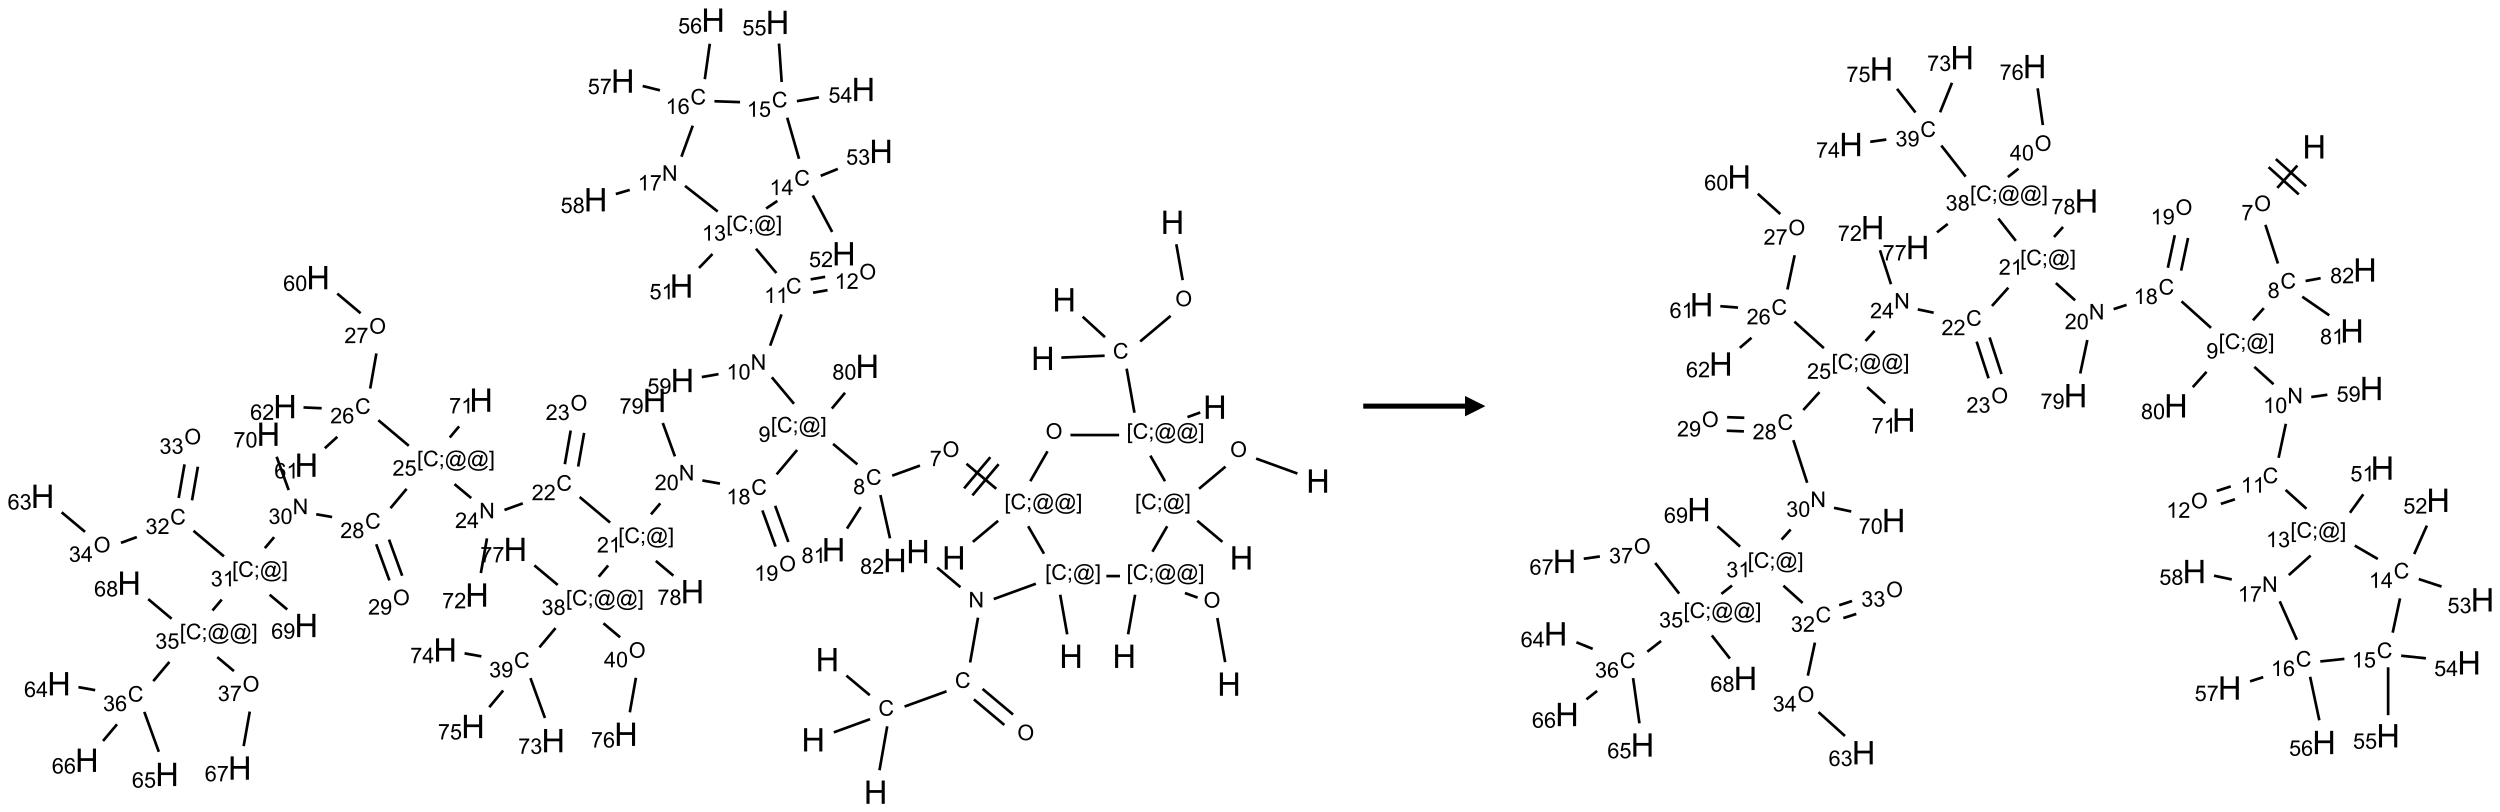 <?xml version="1.0" encoding="UTF-8"?>
<svg xmlns="http://www.w3.org/2000/svg" xmlns:xlink="http://www.w3.org/1999/xlink" width="1228" height="399" viewBox="0 0 1228 399">
<defs>
<g>
<g id="glyph-0-0">
<path d="M 2 0 L 2 -10 L 10 -10 L 10 0 Z M 2.25 -0.25 L 9.75 -0.25 L 9.75 -9.75 L 2.25 -9.75 Z M 2.25 -0.25 "/>
</g>
<g id="glyph-0-1">
<path d="M 1.281 0 L 1.281 -11.453 L 2.797 -11.453 L 2.797 -6.75 L 8.75 -6.75 L 8.75 -11.453 L 10.266 -11.453 L 10.266 0 L 8.75 0 L 8.75 -5.398 L 2.797 -5.398 L 2.797 0 Z M 1.281 0 "/>
</g>
<g id="glyph-1-0">
<path d="M 1.332 0 L 1.332 -6.668 L 6.668 -6.668 L 6.668 0 Z M 1.5 -0.168 L 6.5 -0.168 L 6.5 -6.5 L 1.5 -6.5 Z M 1.5 -0.168 "/>
</g>
<g id="glyph-1-1">
<path d="M 0.516 -3.719 C 0.516 -4.984 0.855 -5.977 1.535 -6.695 C 2.215 -7.414 3.094 -7.77 4.172 -7.77 C 4.875 -7.77 5.512 -7.602 6.078 -7.266 C 6.645 -6.93 7.074 -6.461 7.371 -5.855 C 7.668 -5.254 7.816 -4.57 7.816 -3.809 C 7.816 -3.035 7.66 -2.34 7.348 -1.73 C 7.035 -1.117 6.594 -0.656 6.02 -0.34 C 5.449 -0.027 4.828 0.129 4.168 0.129 C 3.449 0.129 2.805 -0.043 2.238 -0.391 C 1.672 -0.738 1.246 -1.211 0.953 -1.812 C 0.66 -2.414 0.516 -3.047 0.516 -3.719 Z M 1.559 -3.703 C 1.559 -2.781 1.805 -2.059 2.301 -1.527 C 2.793 -1 3.414 -0.734 4.16 -0.734 C 4.922 -0.734 5.547 -1 6.039 -1.535 C 6.531 -2.07 6.777 -2.828 6.777 -3.812 C 6.777 -4.434 6.672 -4.977 6.461 -5.441 C 6.25 -5.902 5.945 -6.262 5.539 -6.52 C 5.133 -6.773 4.68 -6.902 4.176 -6.902 C 3.461 -6.902 2.848 -6.656 2.332 -6.164 C 1.816 -5.672 1.559 -4.852 1.559 -3.703 Z M 1.559 -3.703 "/>
</g>
<g id="glyph-1-2">
<path d="M 6.27 -2.676 L 7.281 -2.422 C 7.07 -1.594 6.688 -0.961 6.137 -0.523 C 5.586 -0.086 4.914 0.129 4.121 0.129 C 3.297 0.129 2.629 -0.039 2.113 -0.371 C 1.598 -0.707 1.203 -1.191 0.934 -1.828 C 0.664 -2.465 0.531 -3.145 0.531 -3.875 C 0.531 -4.672 0.684 -5.363 0.988 -5.957 C 1.293 -6.547 1.723 -6.996 2.285 -7.305 C 2.844 -7.613 3.461 -7.766 4.137 -7.766 C 4.898 -7.766 5.543 -7.57 6.062 -7.184 C 6.582 -6.793 6.945 -6.246 7.152 -5.543 L 6.156 -5.309 C 5.98 -5.863 5.723 -6.266 5.387 -6.52 C 5.051 -6.773 4.625 -6.902 4.113 -6.902 C 3.527 -6.902 3.039 -6.762 2.645 -6.48 C 2.25 -6.199 1.973 -5.82 1.812 -5.348 C 1.652 -4.871 1.574 -4.383 1.574 -3.879 C 1.574 -3.23 1.668 -2.664 1.855 -2.18 C 2.047 -1.695 2.34 -1.332 2.738 -1.094 C 3.137 -0.855 3.57 -0.734 4.035 -0.734 C 4.602 -0.734 5.082 -0.898 5.473 -1.223 C 5.867 -1.551 6.133 -2.035 6.27 -2.676 Z M 6.27 -2.676 "/>
</g>
<g id="glyph-1-3">
<path d="M 0.723 2.121 L 0.723 -7.637 L 2.793 -7.637 L 2.793 -6.859 L 1.66 -6.859 L 1.66 1.344 L 2.793 1.344 L 2.793 2.121 Z M 0.723 2.121 "/>
</g>
<g id="glyph-1-4">
<path d="M 0.949 -4.465 L 0.949 -5.531 L 2.016 -5.531 L 2.016 -4.465 Z M 0.949 0 L 0.949 -1.066 L 2.016 -1.066 L 2.016 0 C 2.016 0.391 1.945 0.711 1.809 0.949 C 1.668 1.191 1.449 1.379 1.145 1.512 L 0.887 1.109 C 1.082 1.023 1.23 0.895 1.324 0.727 C 1.418 0.559 1.469 0.316 1.48 0 Z M 0.949 0 "/>
</g>
<g id="glyph-1-5">
<path d="M 6.047 -0.848 C 5.82 -0.59 5.57 -0.379 5.289 -0.223 C 5.008 -0.062 4.73 0.016 4.449 0.016 C 4.141 0.016 3.84 -0.074 3.547 -0.254 C 3.254 -0.434 3.02 -0.715 2.836 -1.09 C 2.652 -1.465 2.562 -1.875 2.562 -2.324 C 2.562 -2.875 2.703 -3.43 2.988 -3.98 C 3.27 -4.535 3.621 -4.953 4.043 -5.23 C 4.461 -5.508 4.871 -5.645 5.266 -5.645 C 5.566 -5.645 5.855 -5.566 6.129 -5.41 C 6.402 -5.25 6.641 -5.012 6.84 -4.688 L 7.016 -5.496 L 7.949 -5.496 L 7.199 -2 C 7.094 -1.516 7.043 -1.246 7.043 -1.191 C 7.043 -1.098 7.078 -1.02 7.148 -0.949 C 7.219 -0.883 7.305 -0.848 7.406 -0.848 C 7.59 -0.848 7.832 -0.953 8.129 -1.168 C 8.527 -1.445 8.84 -1.816 9.07 -2.285 C 9.301 -2.75 9.418 -3.234 9.418 -3.73 C 9.418 -4.309 9.27 -4.852 8.973 -5.355 C 8.676 -5.859 8.23 -6.262 7.645 -6.562 C 7.055 -6.863 6.406 -7.016 5.691 -7.016 C 4.879 -7.016 4.137 -6.824 3.465 -6.445 C 2.793 -6.066 2.273 -5.52 1.902 -4.809 C 1.535 -4.098 1.348 -3.34 1.348 -2.527 C 1.348 -1.676 1.535 -0.941 1.902 -0.328 C 2.273 0.285 2.809 0.742 3.508 1.035 C 4.207 1.328 4.984 1.473 5.832 1.473 C 6.742 1.473 7.504 1.32 8.121 1.016 C 8.734 0.711 9.195 0.34 9.5 -0.098 L 10.441 -0.098 C 10.266 0.266 9.961 0.637 9.531 1.016 C 9.102 1.395 8.59 1.695 7.996 1.914 C 7.402 2.133 6.688 2.246 5.848 2.246 C 5.078 2.246 4.367 2.145 3.715 1.949 C 3.066 1.75 2.512 1.453 2.051 1.055 C 1.594 0.656 1.25 0.199 1.016 -0.316 C 0.723 -0.973 0.578 -1.684 0.578 -2.441 C 0.578 -3.289 0.75 -4.098 1.098 -4.863 C 1.523 -5.805 2.125 -6.527 2.902 -7.027 C 3.684 -7.527 4.629 -7.777 5.738 -7.777 C 6.602 -7.777 7.375 -7.602 8.059 -7.246 C 8.746 -6.895 9.285 -6.371 9.684 -5.672 C 10.02 -5.07 10.188 -4.418 10.188 -3.715 C 10.188 -2.707 9.832 -1.812 9.125 -1.031 C 8.492 -0.328 7.801 0.02 7.051 0.02 C 6.812 0.02 6.617 -0.016 6.473 -0.09 C 6.324 -0.16 6.215 -0.266 6.145 -0.402 C 6.102 -0.488 6.066 -0.637 6.047 -0.848 Z M 3.527 -2.262 C 3.527 -1.785 3.641 -1.414 3.863 -1.152 C 4.09 -0.887 4.348 -0.754 4.641 -0.754 C 4.836 -0.754 5.039 -0.812 5.254 -0.93 C 5.469 -1.047 5.676 -1.219 5.871 -1.449 C 6.066 -1.676 6.23 -1.969 6.355 -2.32 C 6.48 -2.672 6.543 -3.027 6.543 -3.379 C 6.543 -3.852 6.426 -4.219 6.191 -4.48 C 5.957 -4.738 5.672 -4.871 5.332 -4.871 C 5.109 -4.871 4.902 -4.812 4.707 -4.699 C 4.512 -4.586 4.32 -4.406 4.137 -4.156 C 3.953 -3.906 3.805 -3.602 3.691 -3.246 C 3.582 -2.887 3.527 -2.559 3.527 -2.262 Z M 3.527 -2.262 "/>
</g>
<g id="glyph-1-6">
<path d="M 2.27 2.121 L 0.203 2.121 L 0.203 1.344 L 1.332 1.344 L 1.332 -6.859 L 0.203 -6.859 L 0.203 -7.637 L 2.27 -7.637 Z M 2.27 2.121 "/>
</g>
<g id="glyph-1-7">
<path d="M 0.504 -6.637 L 0.504 -7.535 L 5.449 -7.535 L 5.449 -6.809 C 4.961 -6.289 4.48 -5.602 4.004 -4.746 C 3.527 -3.887 3.156 -3.004 2.895 -2.098 C 2.707 -1.461 2.59 -0.762 2.535 0 L 1.574 0 C 1.582 -0.602 1.703 -1.328 1.926 -2.176 C 2.152 -3.027 2.477 -3.848 2.898 -4.637 C 3.32 -5.426 3.77 -6.094 4.246 -6.637 Z M 0.504 -6.637 "/>
</g>
<g id="glyph-1-8">
<path d="M 1.887 -4.141 C 1.496 -4.281 1.207 -4.484 1.02 -4.75 C 0.832 -5.016 0.738 -5.328 0.738 -5.699 C 0.738 -6.254 0.938 -6.719 1.34 -7.098 C 1.738 -7.477 2.27 -7.668 2.934 -7.668 C 3.598 -7.668 4.137 -7.473 4.543 -7.086 C 4.949 -6.699 5.152 -6.227 5.152 -5.672 C 5.152 -5.316 5.059 -5.008 4.871 -4.746 C 4.688 -4.484 4.406 -4.281 4.027 -4.141 C 4.496 -3.988 4.852 -3.742 5.098 -3.402 C 5.34 -3.062 5.465 -2.656 5.465 -2.184 C 5.465 -1.531 5.234 -0.98 4.77 -0.535 C 4.309 -0.09 3.703 0.129 2.949 0.129 C 2.195 0.129 1.586 -0.094 1.125 -0.539 C 0.664 -0.984 0.434 -1.543 0.434 -2.207 C 0.434 -2.703 0.559 -3.121 0.809 -3.457 C 1.062 -3.793 1.422 -4.02 1.887 -4.141 Z M 1.699 -5.73 C 1.699 -5.367 1.812 -5.074 2.047 -4.844 C 2.281 -4.613 2.582 -4.5 2.953 -4.5 C 3.312 -4.5 3.609 -4.613 3.84 -4.84 C 4.07 -5.066 4.188 -5.348 4.188 -5.676 C 4.188 -6.02 4.07 -6.309 3.832 -6.543 C 3.594 -6.777 3.297 -6.895 2.941 -6.895 C 2.586 -6.895 2.289 -6.781 2.051 -6.551 C 1.816 -6.324 1.699 -6.047 1.699 -5.73 Z M 1.395 -2.203 C 1.395 -1.938 1.461 -1.676 1.586 -1.426 C 1.711 -1.176 1.902 -0.984 2.152 -0.848 C 2.402 -0.711 2.672 -0.641 2.957 -0.641 C 3.406 -0.641 3.777 -0.785 4.066 -1.074 C 4.359 -1.363 4.504 -1.727 4.504 -2.172 C 4.504 -2.625 4.355 -2.996 4.055 -3.293 C 3.754 -3.586 3.379 -3.734 2.926 -3.734 C 2.484 -3.734 2.121 -3.59 1.832 -3.297 C 1.543 -3.004 1.395 -2.641 1.395 -2.203 Z M 1.395 -2.203 "/>
</g>
<g id="glyph-1-9">
<path d="M 0.582 -1.766 L 1.484 -1.848 C 1.562 -1.426 1.707 -1.117 1.922 -0.926 C 2.137 -0.734 2.414 -0.641 2.75 -0.641 C 3.039 -0.641 3.289 -0.707 3.508 -0.84 C 3.727 -0.973 3.902 -1.148 4.043 -1.367 C 4.18 -1.586 4.297 -1.887 4.391 -2.262 C 4.484 -2.637 4.531 -3.016 4.531 -3.406 C 4.531 -3.449 4.531 -3.512 4.527 -3.594 C 4.34 -3.297 4.082 -3.055 3.758 -2.867 C 3.434 -2.68 3.082 -2.59 2.703 -2.59 C 2.07 -2.59 1.535 -2.816 1.098 -3.277 C 0.66 -3.734 0.441 -4.34 0.441 -5.09 C 0.441 -5.863 0.672 -6.484 1.129 -6.957 C 1.586 -7.43 2.156 -7.668 2.844 -7.668 C 3.34 -7.668 3.793 -7.531 4.207 -7.266 C 4.617 -7 4.93 -6.617 5.145 -6.121 C 5.355 -5.629 5.465 -4.91 5.465 -3.973 C 5.465 -2.996 5.359 -2.223 5.145 -1.645 C 4.934 -1.066 4.617 -0.625 4.199 -0.324 C 3.781 -0.02 3.293 0.129 2.73 0.129 C 2.133 0.129 1.645 -0.035 1.266 -0.367 C 0.887 -0.699 0.66 -1.164 0.582 -1.766 Z M 4.422 -5.137 C 4.422 -5.676 4.277 -6.102 3.992 -6.418 C 3.707 -6.734 3.359 -6.891 2.957 -6.891 C 2.543 -6.891 2.18 -6.719 1.871 -6.379 C 1.562 -6.039 1.406 -5.598 1.406 -5.059 C 1.406 -4.57 1.555 -4.176 1.848 -3.871 C 2.141 -3.566 2.5 -3.418 2.934 -3.418 C 3.367 -3.418 3.723 -3.57 4.004 -3.871 C 4.281 -4.176 4.422 -4.598 4.422 -5.137 Z M 4.422 -5.137 "/>
</g>
<g id="glyph-1-10">
<path d="M 0.812 0 L 0.812 -7.637 L 1.848 -7.637 L 5.859 -1.641 L 5.859 -7.637 L 6.828 -7.637 L 6.828 0 L 5.793 0 L 1.781 -6 L 1.781 0 Z M 0.812 0 "/>
</g>
<g id="glyph-1-11">
<path d="M 3.973 0 L 3.035 0 L 3.035 -5.973 C 2.809 -5.758 2.516 -5.543 2.148 -5.328 C 1.781 -5.113 1.453 -4.953 1.16 -4.844 L 1.16 -5.75 C 1.684 -5.996 2.145 -6.297 2.535 -6.645 C 2.93 -6.996 3.207 -7.336 3.371 -7.668 L 3.973 -7.668 Z M 3.973 0 "/>
</g>
<g id="glyph-1-12">
<path d="M 0.441 -3.766 C 0.441 -4.668 0.535 -5.395 0.723 -5.945 C 0.906 -6.496 1.184 -6.922 1.551 -7.219 C 1.918 -7.516 2.375 -7.668 2.934 -7.668 C 3.344 -7.668 3.703 -7.586 4.012 -7.418 C 4.32 -7.254 4.574 -7.016 4.777 -6.707 C 4.977 -6.395 5.137 -6.016 5.25 -5.57 C 5.363 -5.125 5.422 -4.523 5.422 -3.766 C 5.422 -2.871 5.328 -2.148 5.145 -1.598 C 4.961 -1.047 4.688 -0.621 4.32 -0.32 C 3.953 -0.02 3.492 0.129 2.934 0.129 C 2.195 0.129 1.617 -0.133 1.199 -0.66 C 0.695 -1.297 0.441 -2.332 0.441 -3.766 Z M 1.406 -3.766 C 1.406 -2.512 1.555 -1.68 1.848 -1.262 C 2.141 -0.848 2.5 -0.641 2.934 -0.641 C 3.363 -0.641 3.727 -0.848 4.02 -1.266 C 4.312 -1.684 4.457 -2.516 4.457 -3.766 C 4.457 -5.023 4.312 -5.859 4.02 -6.27 C 3.727 -6.684 3.359 -6.891 2.922 -6.891 C 2.492 -6.891 2.148 -6.707 1.891 -6.344 C 1.566 -5.879 1.406 -5.02 1.406 -3.766 Z M 1.406 -3.766 "/>
</g>
<g id="glyph-1-13">
<path d="M 5.371 -0.902 L 5.371 0 L 0.324 0 C 0.316 -0.227 0.352 -0.441 0.434 -0.652 C 0.562 -0.996 0.766 -1.332 1.051 -1.668 C 1.332 -2 1.742 -2.387 2.277 -2.824 C 3.105 -3.504 3.668 -4.043 3.957 -4.441 C 4.25 -4.84 4.395 -5.215 4.395 -5.566 C 4.395 -5.938 4.262 -6.254 3.996 -6.508 C 3.73 -6.762 3.387 -6.891 2.957 -6.891 C 2.508 -6.891 2.145 -6.754 1.875 -6.484 C 1.605 -6.215 1.469 -5.84 1.465 -5.359 L 0.5 -5.457 C 0.566 -6.176 0.812 -6.727 1.246 -7.102 C 1.676 -7.477 2.254 -7.668 2.98 -7.668 C 3.711 -7.668 4.293 -7.465 4.719 -7.059 C 5.145 -6.652 5.359 -6.148 5.359 -5.547 C 5.359 -5.242 5.297 -4.941 5.172 -4.645 C 5.047 -4.352 4.84 -4.039 4.551 -3.715 C 4.262 -3.387 3.777 -2.938 3.105 -2.371 C 2.543 -1.898 2.18 -1.578 2.02 -1.41 C 1.859 -1.242 1.73 -1.07 1.625 -0.902 Z M 5.371 -0.902 "/>
</g>
<g id="glyph-1-14">
<path d="M 0.449 -2.016 L 1.387 -2.141 C 1.492 -1.609 1.676 -1.227 1.934 -0.992 C 2.191 -0.758 2.508 -0.641 2.879 -0.641 C 3.32 -0.641 3.695 -0.793 3.996 -1.098 C 4.301 -1.402 4.453 -1.781 4.453 -2.234 C 4.453 -2.664 4.312 -3.02 4.031 -3.301 C 3.75 -3.578 3.391 -3.719 2.957 -3.719 C 2.781 -3.719 2.562 -3.684 2.297 -3.613 L 2.402 -4.438 C 2.465 -4.43 2.516 -4.426 2.551 -4.426 C 2.949 -4.426 3.312 -4.531 3.629 -4.738 C 3.949 -4.949 4.109 -5.27 4.109 -5.703 C 4.109 -6.047 3.992 -6.332 3.762 -6.559 C 3.527 -6.785 3.227 -6.895 2.859 -6.895 C 2.496 -6.895 2.191 -6.781 1.949 -6.551 C 1.707 -6.324 1.547 -5.98 1.48 -5.52 L 0.543 -5.688 C 0.656 -6.316 0.918 -6.805 1.324 -7.148 C 1.73 -7.492 2.234 -7.668 2.84 -7.668 C 3.254 -7.668 3.641 -7.578 3.988 -7.398 C 4.34 -7.219 4.609 -6.977 4.793 -6.668 C 4.98 -6.359 5.074 -6.031 5.074 -5.684 C 5.074 -5.352 4.984 -5.051 4.809 -4.781 C 4.629 -4.512 4.367 -4.297 4.02 -4.137 C 4.473 -4.031 4.824 -3.816 5.074 -3.488 C 5.324 -3.16 5.449 -2.75 5.449 -2.254 C 5.449 -1.59 5.203 -1.023 4.719 -0.559 C 4.234 -0.098 3.617 0.137 2.875 0.137 C 2.203 0.137 1.648 -0.062 1.207 -0.465 C 0.762 -0.863 0.512 -1.379 0.449 -2.016 Z M 0.449 -2.016 "/>
</g>
<g id="glyph-1-15">
<path d="M 0.441 -2 L 1.426 -2.082 C 1.5 -1.605 1.668 -1.242 1.934 -1.004 C 2.199 -0.762 2.52 -0.641 2.895 -0.641 C 3.348 -0.641 3.73 -0.812 4.043 -1.152 C 4.355 -1.492 4.512 -1.941 4.512 -2.504 C 4.512 -3.039 4.359 -3.461 4.059 -3.77 C 3.758 -4.078 3.367 -4.234 2.879 -4.234 C 2.578 -4.234 2.305 -4.164 2.062 -4.027 C 1.82 -3.891 1.629 -3.715 1.488 -3.496 L 0.609 -3.609 L 1.348 -7.531 L 5.145 -7.531 L 5.145 -6.637 L 2.098 -6.637 L 1.688 -4.582 C 2.145 -4.902 2.625 -5.062 3.129 -5.062 C 3.797 -5.062 4.359 -4.832 4.816 -4.371 C 5.277 -3.91 5.504 -3.312 5.504 -2.59 C 5.504 -1.898 5.305 -1.301 4.902 -0.797 C 4.41 -0.18 3.742 0.129 2.895 0.129 C 2.199 0.129 1.633 -0.062 1.195 -0.453 C 0.758 -0.844 0.504 -1.359 0.441 -2 Z M 0.441 -2 "/>
</g>
<g id="glyph-1-16">
<path d="M 3.449 0 L 3.449 -1.828 L 0.137 -1.828 L 0.137 -2.688 L 3.621 -7.637 L 4.387 -7.637 L 4.387 -2.688 L 5.418 -2.688 L 5.418 -1.828 L 4.387 -1.828 L 4.387 0 Z M 3.449 -2.688 L 3.449 -6.129 L 1.059 -2.688 Z M 3.449 -2.688 "/>
</g>
<g id="glyph-1-17">
<path d="M 5.309 -5.766 L 4.375 -5.691 C 4.293 -6.059 4.172 -6.328 4.02 -6.496 C 3.766 -6.762 3.453 -6.895 3.082 -6.895 C 2.785 -6.895 2.523 -6.812 2.297 -6.645 C 2 -6.43 1.77 -6.117 1.598 -5.703 C 1.43 -5.289 1.34 -4.703 1.332 -3.938 C 1.559 -4.281 1.836 -4.535 2.16 -4.703 C 2.488 -4.871 2.828 -4.953 3.188 -4.953 C 3.812 -4.953 4.344 -4.723 4.785 -4.262 C 5.223 -3.801 5.441 -3.207 5.441 -2.48 C 5.441 -2 5.34 -1.555 5.133 -1.145 C 4.926 -0.73 4.641 -0.418 4.281 -0.199 C 3.922 0.02 3.512 0.129 3.051 0.129 C 2.27 0.129 1.633 -0.156 1.141 -0.73 C 0.648 -1.305 0.402 -2.254 0.402 -3.574 C 0.402 -5.051 0.672 -6.121 1.219 -6.793 C 1.695 -7.375 2.336 -7.668 3.141 -7.668 C 3.742 -7.668 4.234 -7.5 4.617 -7.16 C 5 -6.824 5.23 -6.359 5.309 -5.766 Z M 1.48 -2.473 C 1.48 -2.152 1.547 -1.844 1.684 -1.547 C 1.82 -1.25 2.016 -1.027 2.262 -0.871 C 2.508 -0.719 2.766 -0.641 3.035 -0.641 C 3.434 -0.641 3.773 -0.801 4.059 -1.121 C 4.344 -1.441 4.484 -1.875 4.484 -2.422 C 4.484 -2.949 4.344 -3.367 4.062 -3.668 C 3.781 -3.973 3.426 -4.125 3 -4.125 C 2.578 -4.125 2.219 -3.973 1.922 -3.668 C 1.625 -3.363 1.48 -2.969 1.48 -2.473 Z M 1.48 -2.473 "/>
</g>
</g>
</defs>
<path fill="none" stroke-width="0.033" stroke-linecap="butt" stroke-linejoin="miter" stroke="rgb(0%, 0%, 0%)" stroke-opacity="1" stroke-miterlimit="10" d="M 13.922 2.752 L 14 3.193 " transform="matrix(40, 0, 0, 40, 20.922, 9.889)"/>
<path fill="none" stroke-width="0.033" stroke-linecap="butt" stroke-linejoin="miter" stroke="rgb(0%, 0%, 0%)" stroke-opacity="1" stroke-miterlimit="10" d="M 13.852 3.632 L 13.478 3.946 " transform="matrix(40, 0, 0, 40, 20.922, 9.889)"/>
<path fill="none" stroke-width="0.033" stroke-linecap="butt" stroke-linejoin="miter" stroke="rgb(0%, 0%, 0%)" stroke-opacity="1" stroke-miterlimit="10" d="M 13.042 4.121 L 12.51 4.144 " transform="matrix(40, 0, 0, 40, 20.922, 9.889)"/>
<path fill="none" stroke-width="0.033" stroke-linecap="butt" stroke-linejoin="miter" stroke="rgb(0%, 0%, 0%)" stroke-opacity="1" stroke-miterlimit="10" d="M 13.046 3.893 L 12.772 3.642 " transform="matrix(40, 0, 0, 40, 20.922, 9.889)"/>
<path fill="none" stroke-width="0.033" stroke-linecap="butt" stroke-linejoin="miter" stroke="rgb(0%, 0%, 0%)" stroke-opacity="1" stroke-miterlimit="10" d="M 13.312 4.28 L 13.408 4.821 " transform="matrix(40, 0, 0, 40, 20.922, 9.889)"/>
<path fill="none" stroke-width="0.033" stroke-linecap="butt" stroke-linejoin="miter" stroke="rgb(0%, 0%, 0%)" stroke-opacity="1" stroke-miterlimit="10" d="M 14.059 4.875 L 14.216 4.818 " transform="matrix(40, 0, 0, 40, 20.922, 9.889)"/>
<path fill="none" stroke-width="0.033" stroke-linecap="butt" stroke-linejoin="miter" stroke="rgb(0%, 0%, 0%)" stroke-opacity="1" stroke-miterlimit="10" d="M 13.22 5.095 L 12.622 5.095 " transform="matrix(40, 0, 0, 40, 20.922, 9.889)"/>
<path fill="none" stroke-width="0.033" stroke-linecap="butt" stroke-linejoin="miter" stroke="rgb(0%, 0%, 0%)" stroke-opacity="1" stroke-miterlimit="10" d="M 12.34 5.295 L 12.129 5.662 " transform="matrix(40, 0, 0, 40, 20.922, 9.889)"/>
<path fill="none" stroke-width="0.033" stroke-linecap="butt" stroke-linejoin="miter" stroke="rgb(0%, 0%, 0%)" stroke-opacity="1" stroke-miterlimit="10" d="M 11.734 6.148 L 11.424 6.407 " transform="matrix(40, 0, 0, 40, 20.922, 9.889)"/>
<path fill="none" stroke-width="0.033" stroke-linecap="butt" stroke-linejoin="miter" stroke="rgb(0%, 0%, 0%)" stroke-opacity="1" stroke-miterlimit="10" d="M 11.711 5.755 L 11.345 5.448 " transform="matrix(40, 0, 0, 40, 20.922, 9.889)"/>
<path fill="none" stroke-width="0.033" stroke-linecap="butt" stroke-linejoin="miter" stroke="rgb(0%, 0%, 0%)" stroke-opacity="1" stroke-miterlimit="10" d="M 11.638 5.367 L 11.316 5.75 " transform="matrix(40, 0, 0, 40, 20.922, 9.889)"/>
<path fill="none" stroke-width="0.033" stroke-linecap="butt" stroke-linejoin="miter" stroke="rgb(0%, 0%, 0%)" stroke-opacity="1" stroke-miterlimit="10" d="M 11.74 5.453 L 11.418 5.836 " transform="matrix(40, 0, 0, 40, 20.922, 9.889)"/>
<path fill="none" stroke-width="0.033" stroke-linecap="butt" stroke-linejoin="miter" stroke="rgb(0%, 0%, 0%)" stroke-opacity="1" stroke-miterlimit="10" d="M 10.774 5.47 L 10.433 5.594 " transform="matrix(40, 0, 0, 40, 20.922, 9.889)"/>
<path fill="none" stroke-width="0.033" stroke-linecap="butt" stroke-linejoin="miter" stroke="rgb(0%, 0%, 0%)" stroke-opacity="1" stroke-miterlimit="10" d="M 10.005 5.455 L 9.707 5.204 " transform="matrix(40, 0, 0, 40, 20.922, 9.889)"/>
<path fill="none" stroke-width="0.033" stroke-linecap="butt" stroke-linejoin="miter" stroke="rgb(0%, 0%, 0%)" stroke-opacity="1" stroke-miterlimit="10" d="M 9.227 4.711 L 8.955 4.386 " transform="matrix(40, 0, 0, 40, 20.922, 9.889)"/>
<path fill="none" stroke-width="0.033" stroke-linecap="butt" stroke-linejoin="miter" stroke="rgb(0%, 0%, 0%)" stroke-opacity="1" stroke-miterlimit="10" d="M 8.934 3.998 L 9.074 3.614 " transform="matrix(40, 0, 0, 40, 20.922, 9.889)"/>
<path fill="none" stroke-width="0.033" stroke-linecap="butt" stroke-linejoin="miter" stroke="rgb(0%, 0%, 0%)" stroke-opacity="1" stroke-miterlimit="10" d="M 9.461 3.347 L 9.639 3.316 " transform="matrix(40, 0, 0, 40, 20.922, 9.889)"/>
<path fill="none" stroke-width="0.033" stroke-linecap="butt" stroke-linejoin="miter" stroke="rgb(0%, 0%, 0%)" stroke-opacity="1" stroke-miterlimit="10" d="M 9.432 3.183 L 9.61 3.152 " transform="matrix(40, 0, 0, 40, 20.922, 9.889)"/>
<path fill="none" stroke-width="0.033" stroke-linecap="butt" stroke-linejoin="miter" stroke="rgb(0%, 0%, 0%)" stroke-opacity="1" stroke-miterlimit="10" d="M 9.011 3.106 L 8.76 2.807 " transform="matrix(40, 0, 0, 40, 20.922, 9.889)"/>
<path fill="none" stroke-width="0.033" stroke-linecap="butt" stroke-linejoin="miter" stroke="rgb(0%, 0%, 0%)" stroke-opacity="1" stroke-miterlimit="10" d="M 8.226 2.872 L 8.061 3.043 " transform="matrix(40, 0, 0, 40, 20.922, 9.889)"/>
<path fill="none" stroke-width="0.033" stroke-linecap="butt" stroke-linejoin="miter" stroke="rgb(0%, 0%, 0%)" stroke-opacity="1" stroke-miterlimit="10" d="M 8.885 2.313 L 9.023 2.22 " transform="matrix(40, 0, 0, 40, 20.922, 9.889)"/>
<path fill="none" stroke-width="0.033" stroke-linecap="butt" stroke-linejoin="miter" stroke="rgb(0%, 0%, 0%)" stroke-opacity="1" stroke-miterlimit="10" d="M 9.458 2.153 L 9.696 2.601 " transform="matrix(40, 0, 0, 40, 20.922, 9.889)"/>
<path fill="none" stroke-width="0.033" stroke-linecap="butt" stroke-linejoin="miter" stroke="rgb(0%, 0%, 0%)" stroke-opacity="1" stroke-miterlimit="10" d="M 9.555 1.912 L 9.765 1.827 " transform="matrix(40, 0, 0, 40, 20.922, 9.889)"/>
<path fill="none" stroke-width="0.033" stroke-linecap="butt" stroke-linejoin="miter" stroke="rgb(0%, 0%, 0%)" stroke-opacity="1" stroke-miterlimit="10" d="M 9.289 1.703 L 9.144 1.198 " transform="matrix(40, 0, 0, 40, 20.922, 9.889)"/>
<path fill="none" stroke-width="0.033" stroke-linecap="butt" stroke-linejoin="miter" stroke="rgb(0%, 0%, 0%)" stroke-opacity="1" stroke-miterlimit="10" d="M 9.263 0.995 L 9.534 0.948 " transform="matrix(40, 0, 0, 40, 20.922, 9.889)"/>
<path fill="none" stroke-width="0.033" stroke-linecap="butt" stroke-linejoin="miter" stroke="rgb(0%, 0%, 0%)" stroke-opacity="1" stroke-miterlimit="10" d="M 9.076 0.76 L 9.043 0.288 " transform="matrix(40, 0, 0, 40, 20.922, 9.889)"/>
<path fill="none" stroke-width="0.033" stroke-linecap="butt" stroke-linejoin="miter" stroke="rgb(0%, 0%, 0%)" stroke-opacity="1" stroke-miterlimit="10" d="M 8.565 1.007 L 8.25 0.996 " transform="matrix(40, 0, 0, 40, 20.922, 9.889)"/>
<path fill="none" stroke-width="0.033" stroke-linecap="butt" stroke-linejoin="miter" stroke="rgb(0%, 0%, 0%)" stroke-opacity="1" stroke-miterlimit="10" d="M 8.132 0.725 L 8.193 0.29 " transform="matrix(40, 0, 0, 40, 20.922, 9.889)"/>
<path fill="none" stroke-width="0.033" stroke-linecap="butt" stroke-linejoin="miter" stroke="rgb(0%, 0%, 0%)" stroke-opacity="1" stroke-miterlimit="10" d="M 7.581 0.862 L 7.369 0.809 " transform="matrix(40, 0, 0, 40, 20.922, 9.889)"/>
<path fill="none" stroke-width="0.033" stroke-linecap="butt" stroke-linejoin="miter" stroke="rgb(0%, 0%, 0%)" stroke-opacity="1" stroke-miterlimit="10" d="M 7.984 1.296 L 7.845 1.677 " transform="matrix(40, 0, 0, 40, 20.922, 9.889)"/>
<path fill="none" stroke-width="0.033" stroke-linecap="butt" stroke-linejoin="miter" stroke="rgb(0%, 0%, 0%)" stroke-opacity="1" stroke-miterlimit="10" d="M 7.889 2.036 L 8.29 2.35 " transform="matrix(40, 0, 0, 40, 20.922, 9.889)"/>
<path fill="none" stroke-width="0.033" stroke-linecap="butt" stroke-linejoin="miter" stroke="rgb(0%, 0%, 0%)" stroke-opacity="1" stroke-miterlimit="10" d="M 7.21 2.085 L 7.039 2.135 " transform="matrix(40, 0, 0, 40, 20.922, 9.889)"/>
<path fill="none" stroke-width="0.033" stroke-linecap="butt" stroke-linejoin="miter" stroke="rgb(0%, 0%, 0%)" stroke-opacity="1" stroke-miterlimit="10" d="M 8.3 4.347 L 8.095 4.383 " transform="matrix(40, 0, 0, 40, 20.922, 9.889)"/>
<path fill="none" stroke-width="0.033" stroke-linecap="butt" stroke-linejoin="miter" stroke="rgb(0%, 0%, 0%)" stroke-opacity="1" stroke-miterlimit="10" d="M 9.265 5.279 L 9.014 5.578 " transform="matrix(40, 0, 0, 40, 20.922, 9.889)"/>
<path fill="none" stroke-width="0.033" stroke-linecap="butt" stroke-linejoin="miter" stroke="rgb(0%, 0%, 0%)" stroke-opacity="1" stroke-miterlimit="10" d="M 8.839 6.021 L 9.001 6.465 " transform="matrix(40, 0, 0, 40, 20.922, 9.889)"/>
<path fill="none" stroke-width="0.033" stroke-linecap="butt" stroke-linejoin="miter" stroke="rgb(0%, 0%, 0%)" stroke-opacity="1" stroke-miterlimit="10" d="M 8.996 5.964 L 9.158 6.408 " transform="matrix(40, 0, 0, 40, 20.922, 9.889)"/>
<path fill="none" stroke-width="0.033" stroke-linecap="butt" stroke-linejoin="miter" stroke="rgb(0%, 0%, 0%)" stroke-opacity="1" stroke-miterlimit="10" d="M 8.318 5.691 L 8.102 5.653 " transform="matrix(40, 0, 0, 40, 20.922, 9.889)"/>
<path fill="none" stroke-width="0.033" stroke-linecap="butt" stroke-linejoin="miter" stroke="rgb(0%, 0%, 0%)" stroke-opacity="1" stroke-miterlimit="10" d="M 7.585 5.934 L 7.471 6.069 " transform="matrix(40, 0, 0, 40, 20.922, 9.889)"/>
<path fill="none" stroke-width="0.033" stroke-linecap="butt" stroke-linejoin="miter" stroke="rgb(0%, 0%, 0%)" stroke-opacity="1" stroke-miterlimit="10" d="M 6.969 6.17 L 6.595 5.856 " transform="matrix(40, 0, 0, 40, 20.922, 9.889)"/>
<path fill="none" stroke-width="0.033" stroke-linecap="butt" stroke-linejoin="miter" stroke="rgb(0%, 0%, 0%)" stroke-opacity="1" stroke-miterlimit="10" d="M 6.577 5.482 L 6.65 5.069 " transform="matrix(40, 0, 0, 40, 20.922, 9.889)"/>
<path fill="none" stroke-width="0.033" stroke-linecap="butt" stroke-linejoin="miter" stroke="rgb(0%, 0%, 0%)" stroke-opacity="1" stroke-miterlimit="10" d="M 6.413 5.453 L 6.485 5.04 " transform="matrix(40, 0, 0, 40, 20.922, 9.889)"/>
<path fill="none" stroke-width="0.033" stroke-linecap="butt" stroke-linejoin="miter" stroke="rgb(0%, 0%, 0%)" stroke-opacity="1" stroke-miterlimit="10" d="M 5.897 5.934 L 5.672 6.015 " transform="matrix(40, 0, 0, 40, 20.922, 9.889)"/>
<path fill="none" stroke-width="0.033" stroke-linecap="butt" stroke-linejoin="miter" stroke="rgb(0%, 0%, 0%)" stroke-opacity="1" stroke-miterlimit="10" d="M 5.263 5.869 L 5.058 5.698 " transform="matrix(40, 0, 0, 40, 20.922, 9.889)"/>
<path fill="none" stroke-width="0.033" stroke-linecap="butt" stroke-linejoin="miter" stroke="rgb(0%, 0%, 0%)" stroke-opacity="1" stroke-miterlimit="10" d="M 4.497 5.227 L 4.123 4.913 " transform="matrix(40, 0, 0, 40, 20.922, 9.889)"/>
<path fill="none" stroke-width="0.033" stroke-linecap="butt" stroke-linejoin="miter" stroke="rgb(0%, 0%, 0%)" stroke-opacity="1" stroke-miterlimit="10" d="M 4.023 4.524 L 4.099 4.093 " transform="matrix(40, 0, 0, 40, 20.922, 9.889)"/>
<path fill="none" stroke-width="0.033" stroke-linecap="butt" stroke-linejoin="miter" stroke="rgb(0%, 0%, 0%)" stroke-opacity="1" stroke-miterlimit="10" d="M 3.905 3.599 L 3.618 3.358 " transform="matrix(40, 0, 0, 40, 20.922, 9.889)"/>
<path fill="none" stroke-width="0.033" stroke-linecap="butt" stroke-linejoin="miter" stroke="rgb(0%, 0%, 0%)" stroke-opacity="1" stroke-miterlimit="10" d="M 3.619 5.117 L 3.466 5.257 " transform="matrix(40, 0, 0, 40, 20.922, 9.889)"/>
<path fill="none" stroke-width="0.033" stroke-linecap="butt" stroke-linejoin="miter" stroke="rgb(0%, 0%, 0%)" stroke-opacity="1" stroke-miterlimit="10" d="M 3.427 4.766 L 3.204 4.756 " transform="matrix(40, 0, 0, 40, 20.922, 9.889)"/>
<path fill="none" stroke-width="0.033" stroke-linecap="butt" stroke-linejoin="miter" stroke="rgb(0%, 0%, 0%)" stroke-opacity="1" stroke-miterlimit="10" d="M 4.47 5.756 L 4.272 5.993 " transform="matrix(40, 0, 0, 40, 20.922, 9.889)"/>
<path fill="none" stroke-width="0.033" stroke-linecap="butt" stroke-linejoin="miter" stroke="rgb(0%, 0%, 0%)" stroke-opacity="1" stroke-miterlimit="10" d="M 4.097 6.436 L 4.259 6.88 " transform="matrix(40, 0, 0, 40, 20.922, 9.889)"/>
<path fill="none" stroke-width="0.033" stroke-linecap="butt" stroke-linejoin="miter" stroke="rgb(0%, 0%, 0%)" stroke-opacity="1" stroke-miterlimit="10" d="M 4.254 6.379 L 4.416 6.823 " transform="matrix(40, 0, 0, 40, 20.922, 9.889)"/>
<path fill="none" stroke-width="0.033" stroke-linecap="butt" stroke-linejoin="miter" stroke="rgb(0%, 0%, 0%)" stroke-opacity="1" stroke-miterlimit="10" d="M 3.555 6.102 L 3.36 6.068 " transform="matrix(40, 0, 0, 40, 20.922, 9.889)"/>
<path fill="none" stroke-width="0.033" stroke-linecap="butt" stroke-linejoin="miter" stroke="rgb(0%, 0%, 0%)" stroke-opacity="1" stroke-miterlimit="10" d="M 2.843 6.349 L 2.729 6.484 " transform="matrix(40, 0, 0, 40, 20.922, 9.889)"/>
<path fill="none" stroke-width="0.033" stroke-linecap="butt" stroke-linejoin="miter" stroke="rgb(0%, 0%, 0%)" stroke-opacity="1" stroke-miterlimit="10" d="M 2.227 6.585 L 1.853 6.271 " transform="matrix(40, 0, 0, 40, 20.922, 9.889)"/>
<path fill="none" stroke-width="0.033" stroke-linecap="butt" stroke-linejoin="miter" stroke="rgb(0%, 0%, 0%)" stroke-opacity="1" stroke-miterlimit="10" d="M 1.835 5.897 L 1.907 5.484 " transform="matrix(40, 0, 0, 40, 20.922, 9.889)"/>
<path fill="none" stroke-width="0.033" stroke-linecap="butt" stroke-linejoin="miter" stroke="rgb(0%, 0%, 0%)" stroke-opacity="1" stroke-miterlimit="10" d="M 1.671 5.868 L 1.743 5.455 " transform="matrix(40, 0, 0, 40, 20.922, 9.889)"/>
<path fill="none" stroke-width="0.033" stroke-linecap="butt" stroke-linejoin="miter" stroke="rgb(0%, 0%, 0%)" stroke-opacity="1" stroke-miterlimit="10" d="M 1.157 6.348 L 0.962 6.419 " transform="matrix(40, 0, 0, 40, 20.922, 9.889)"/>
<path fill="none" stroke-width="0.033" stroke-linecap="butt" stroke-linejoin="miter" stroke="rgb(0%, 0%, 0%)" stroke-opacity="1" stroke-miterlimit="10" d="M 0.521 6.284 L 0.234 6.044 " transform="matrix(40, 0, 0, 40, 20.922, 9.889)"/>
<path fill="none" stroke-width="0.033" stroke-linecap="butt" stroke-linejoin="miter" stroke="rgb(0%, 0%, 0%)" stroke-opacity="1" stroke-miterlimit="10" d="M 2.2 7.115 L 2.086 7.25 " transform="matrix(40, 0, 0, 40, 20.922, 9.889)"/>
<path fill="none" stroke-width="0.033" stroke-linecap="butt" stroke-linejoin="miter" stroke="rgb(0%, 0%, 0%)" stroke-opacity="1" stroke-miterlimit="10" d="M 1.557 7.881 L 1.359 8.117 " transform="matrix(40, 0, 0, 40, 20.922, 9.889)"/>
<path fill="none" stroke-width="0.033" stroke-linecap="butt" stroke-linejoin="miter" stroke="rgb(0%, 0%, 0%)" stroke-opacity="1" stroke-miterlimit="10" d="M 0.646 8.228 L 0.44 8.191 " transform="matrix(40, 0, 0, 40, 20.922, 9.889)"/>
<path fill="none" stroke-width="0.033" stroke-linecap="butt" stroke-linejoin="miter" stroke="rgb(0%, 0%, 0%)" stroke-opacity="1" stroke-miterlimit="10" d="M 1.249 8.495 L 1.427 8.985 " transform="matrix(40, 0, 0, 40, 20.922, 9.889)"/>
<path fill="none" stroke-width="0.033" stroke-linecap="butt" stroke-linejoin="miter" stroke="rgb(0%, 0%, 0%)" stroke-opacity="1" stroke-miterlimit="10" d="M 0.914 8.647 L 0.742 8.852 " transform="matrix(40, 0, 0, 40, 20.922, 9.889)"/>
<path fill="none" stroke-width="0.033" stroke-linecap="butt" stroke-linejoin="miter" stroke="rgb(0%, 0%, 0%)" stroke-opacity="1" stroke-miterlimit="10" d="M 2.145 7.822 L 2.35 7.994 " transform="matrix(40, 0, 0, 40, 20.922, 9.889)"/>
<path fill="none" stroke-width="0.033" stroke-linecap="butt" stroke-linejoin="miter" stroke="rgb(0%, 0%, 0%)" stroke-opacity="1" stroke-miterlimit="10" d="M 2.544 8.491 L 2.469 8.915 " transform="matrix(40, 0, 0, 40, 20.922, 9.889)"/>
<path fill="none" stroke-width="0.033" stroke-linecap="butt" stroke-linejoin="miter" stroke="rgb(0%, 0%, 0%)" stroke-opacity="1" stroke-miterlimit="10" d="M 1.584 7.351 L 1.297 7.11 " transform="matrix(40, 0, 0, 40, 20.922, 9.889)"/>
<path fill="none" stroke-width="0.033" stroke-linecap="butt" stroke-linejoin="miter" stroke="rgb(0%, 0%, 0%)" stroke-opacity="1" stroke-miterlimit="10" d="M 2.788 7.056 L 3.004 7.237 " transform="matrix(40, 0, 0, 40, 20.922, 9.889)"/>
<path fill="none" stroke-width="0.033" stroke-linecap="butt" stroke-linejoin="miter" stroke="rgb(0%, 0%, 0%)" stroke-opacity="1" stroke-miterlimit="10" d="M 3.022 5.771 L 2.874 5.362 " transform="matrix(40, 0, 0, 40, 20.922, 9.889)"/>
<path fill="none" stroke-width="0.033" stroke-linecap="butt" stroke-linejoin="miter" stroke="rgb(0%, 0%, 0%)" stroke-opacity="1" stroke-miterlimit="10" d="M 5 5.126 L 5.115 4.988 " transform="matrix(40, 0, 0, 40, 20.922, 9.889)"/>
<path fill="none" stroke-width="0.033" stroke-linecap="butt" stroke-linejoin="miter" stroke="rgb(0%, 0%, 0%)" stroke-opacity="1" stroke-miterlimit="10" d="M 5.457 6.364 L 5.382 6.79 " transform="matrix(40, 0, 0, 40, 20.922, 9.889)"/>
<path fill="none" stroke-width="0.033" stroke-linecap="butt" stroke-linejoin="miter" stroke="rgb(0%, 0%, 0%)" stroke-opacity="1" stroke-miterlimit="10" d="M 6.945 6.697 L 6.829 6.835 " transform="matrix(40, 0, 0, 40, 20.922, 9.889)"/>
<path fill="none" stroke-width="0.033" stroke-linecap="butt" stroke-linejoin="miter" stroke="rgb(0%, 0%, 0%)" stroke-opacity="1" stroke-miterlimit="10" d="M 6.299 7.466 L 6.101 7.702 " transform="matrix(40, 0, 0, 40, 20.922, 9.889)"/>
<path fill="none" stroke-width="0.033" stroke-linecap="butt" stroke-linejoin="miter" stroke="rgb(0%, 0%, 0%)" stroke-opacity="1" stroke-miterlimit="10" d="M 5.991 8.08 L 6.169 8.57 " transform="matrix(40, 0, 0, 40, 20.922, 9.889)"/>
<path fill="none" stroke-width="0.033" stroke-linecap="butt" stroke-linejoin="miter" stroke="rgb(0%, 0%, 0%)" stroke-opacity="1" stroke-miterlimit="10" d="M 5.388 7.813 L 5.182 7.776 " transform="matrix(40, 0, 0, 40, 20.922, 9.889)"/>
<path fill="none" stroke-width="0.033" stroke-linecap="butt" stroke-linejoin="miter" stroke="rgb(0%, 0%, 0%)" stroke-opacity="1" stroke-miterlimit="10" d="M 5.656 8.232 L 5.485 8.437 " transform="matrix(40, 0, 0, 40, 20.922, 9.889)"/>
<path fill="none" stroke-width="0.033" stroke-linecap="butt" stroke-linejoin="miter" stroke="rgb(0%, 0%, 0%)" stroke-opacity="1" stroke-miterlimit="10" d="M 6.887 7.407 L 7.092 7.579 " transform="matrix(40, 0, 0, 40, 20.922, 9.889)"/>
<path fill="none" stroke-width="0.033" stroke-linecap="butt" stroke-linejoin="miter" stroke="rgb(0%, 0%, 0%)" stroke-opacity="1" stroke-miterlimit="10" d="M 7.286 8.076 L 7.211 8.5 " transform="matrix(40, 0, 0, 40, 20.922, 9.889)"/>
<path fill="none" stroke-width="0.033" stroke-linecap="butt" stroke-linejoin="miter" stroke="rgb(0%, 0%, 0%)" stroke-opacity="1" stroke-miterlimit="10" d="M 6.326 6.936 L 6.039 6.696 " transform="matrix(40, 0, 0, 40, 20.922, 9.889)"/>
<path fill="none" stroke-width="0.033" stroke-linecap="butt" stroke-linejoin="miter" stroke="rgb(0%, 0%, 0%)" stroke-opacity="1" stroke-miterlimit="10" d="M 7.53 6.641 L 7.746 6.822 " transform="matrix(40, 0, 0, 40, 20.922, 9.889)"/>
<path fill="none" stroke-width="0.033" stroke-linecap="butt" stroke-linejoin="miter" stroke="rgb(0%, 0%, 0%)" stroke-opacity="1" stroke-miterlimit="10" d="M 7.765 5.357 L 7.616 4.947 " transform="matrix(40, 0, 0, 40, 20.922, 9.889)"/>
<path fill="none" stroke-width="0.033" stroke-linecap="butt" stroke-linejoin="miter" stroke="rgb(0%, 0%, 0%)" stroke-opacity="1" stroke-miterlimit="10" d="M 9.692 4.77 L 9.854 4.576 " transform="matrix(40, 0, 0, 40, 20.922, 9.889)"/>
<path fill="none" stroke-width="0.033" stroke-linecap="butt" stroke-linejoin="miter" stroke="rgb(0%, 0%, 0%)" stroke-opacity="1" stroke-miterlimit="10" d="M 10.047 5.979 L 9.878 6.244 " transform="matrix(40, 0, 0, 40, 20.922, 9.889)"/>
<path fill="none" stroke-width="0.033" stroke-linecap="butt" stroke-linejoin="miter" stroke="rgb(0%, 0%, 0%)" stroke-opacity="1" stroke-miterlimit="10" d="M 10.288 5.832 L 10.406 6.363 " transform="matrix(40, 0, 0, 40, 20.922, 9.889)"/>
<path fill="none" stroke-width="0.033" stroke-linecap="butt" stroke-linejoin="miter" stroke="rgb(0%, 0%, 0%)" stroke-opacity="1" stroke-miterlimit="10" d="M 12.103 6.215 L 12.297 6.552 " transform="matrix(40, 0, 0, 40, 20.922, 9.889)"/>
<path fill="none" stroke-width="0.033" stroke-linecap="butt" stroke-linejoin="miter" stroke="rgb(0%, 0%, 0%)" stroke-opacity="1" stroke-miterlimit="10" d="M 12.496 7.056 L 12.582 7.542 " transform="matrix(40, 0, 0, 40, 20.922, 9.889)"/>
<path fill="none" stroke-width="0.033" stroke-linecap="butt" stroke-linejoin="miter" stroke="rgb(0%, 0%, 0%)" stroke-opacity="1" stroke-miterlimit="10" d="M 12.197 6.921 L 11.68 7.109 " transform="matrix(40, 0, 0, 40, 20.922, 9.889)"/>
<path fill="none" stroke-width="0.033" stroke-linecap="butt" stroke-linejoin="miter" stroke="rgb(0%, 0%, 0%)" stroke-opacity="1" stroke-miterlimit="10" d="M 11.271 6.963 L 10.985 6.723 " transform="matrix(40, 0, 0, 40, 20.922, 9.889)"/>
<path fill="none" stroke-width="0.033" stroke-linecap="butt" stroke-linejoin="miter" stroke="rgb(0%, 0%, 0%)" stroke-opacity="1" stroke-miterlimit="10" d="M 11.487 7.338 L 11.39 7.888 " transform="matrix(40, 0, 0, 40, 20.922, 9.889)"/>
<path fill="none" stroke-width="0.033" stroke-linecap="butt" stroke-linejoin="miter" stroke="rgb(0%, 0%, 0%)" stroke-opacity="1" stroke-miterlimit="10" d="M 11.436 8.341 L 11.81 8.655 " transform="matrix(40, 0, 0, 40, 20.922, 9.889)"/>
<path fill="none" stroke-width="0.033" stroke-linecap="butt" stroke-linejoin="miter" stroke="rgb(0%, 0%, 0%)" stroke-opacity="1" stroke-miterlimit="10" d="M 11.543 8.213 L 11.917 8.527 " transform="matrix(40, 0, 0, 40, 20.922, 9.889)"/>
<path fill="none" stroke-width="0.033" stroke-linecap="butt" stroke-linejoin="miter" stroke="rgb(0%, 0%, 0%)" stroke-opacity="1" stroke-miterlimit="10" d="M 11.1 8.242 L 10.585 8.429 " transform="matrix(40, 0, 0, 40, 20.922, 9.889)"/>
<path fill="none" stroke-width="0.033" stroke-linecap="butt" stroke-linejoin="miter" stroke="rgb(0%, 0%, 0%)" stroke-opacity="1" stroke-miterlimit="10" d="M 10.158 8.29 L 9.871 8.05 " transform="matrix(40, 0, 0, 40, 20.922, 9.889)"/>
<path fill="none" stroke-width="0.033" stroke-linecap="butt" stroke-linejoin="miter" stroke="rgb(0%, 0%, 0%)" stroke-opacity="1" stroke-miterlimit="10" d="M 10.372 8.672 L 10.277 9.211 " transform="matrix(40, 0, 0, 40, 20.922, 9.889)"/>
<path fill="none" stroke-width="0.033" stroke-linecap="butt" stroke-linejoin="miter" stroke="rgb(0%, 0%, 0%)" stroke-opacity="1" stroke-miterlimit="10" d="M 10.161 8.584 L 9.716 8.746 " transform="matrix(40, 0, 0, 40, 20.922, 9.889)"/>
<path fill="none" stroke-width="0.033" stroke-linecap="butt" stroke-linejoin="miter" stroke="rgb(0%, 0%, 0%)" stroke-opacity="1" stroke-miterlimit="10" d="M 13.063 6.827 L 13.23 6.827 " transform="matrix(40, 0, 0, 40, 20.922, 9.889)"/>
<path fill="none" stroke-width="0.033" stroke-linecap="butt" stroke-linejoin="miter" stroke="rgb(0%, 0%, 0%)" stroke-opacity="1" stroke-miterlimit="10" d="M 13.416 7.056 L 13.33 7.542 " transform="matrix(40, 0, 0, 40, 20.922, 9.889)"/>
<path fill="none" stroke-width="0.033" stroke-linecap="butt" stroke-linejoin="miter" stroke="rgb(0%, 0%, 0%)" stroke-opacity="1" stroke-miterlimit="10" d="M 14.028 7.035 L 14.184 7.092 " transform="matrix(40, 0, 0, 40, 20.922, 9.889)"/>
<path fill="none" stroke-width="0.033" stroke-linecap="butt" stroke-linejoin="miter" stroke="rgb(0%, 0%, 0%)" stroke-opacity="1" stroke-miterlimit="10" d="M 14.426 7.342 L 14.522 7.884 " transform="matrix(40, 0, 0, 40, 20.922, 9.889)"/>
<path fill="none" stroke-width="0.033" stroke-linecap="butt" stroke-linejoin="miter" stroke="rgb(0%, 0%, 0%)" stroke-opacity="1" stroke-miterlimit="10" d="M 13.629 6.528 L 13.81 6.215 " transform="matrix(40, 0, 0, 40, 20.922, 9.889)"/>
<path fill="none" stroke-width="0.033" stroke-linecap="butt" stroke-linejoin="miter" stroke="rgb(0%, 0%, 0%)" stroke-opacity="1" stroke-miterlimit="10" d="M 13.783 5.662 L 13.603 5.348 " transform="matrix(40, 0, 0, 40, 20.922, 9.889)"/>
<path fill="none" stroke-width="0.033" stroke-linecap="butt" stroke-linejoin="miter" stroke="rgb(0%, 0%, 0%)" stroke-opacity="1" stroke-miterlimit="10" d="M 14.179 6.148 L 14.488 6.407 " transform="matrix(40, 0, 0, 40, 20.922, 9.889)"/>
<path fill="none" stroke-width="0.033" stroke-linecap="butt" stroke-linejoin="miter" stroke="rgb(0%, 0%, 0%)" stroke-opacity="1" stroke-miterlimit="10" d="M 14.201 5.755 L 14.526 5.483 " transform="matrix(40, 0, 0, 40, 20.922, 9.889)"/>
<path fill="none" stroke-width="0.033" stroke-linecap="butt" stroke-linejoin="miter" stroke="rgb(0%, 0%, 0%)" stroke-opacity="1" stroke-miterlimit="10" d="M 14.902 5.384 L 15.409 5.568 " transform="matrix(40, 0, 0, 40, 20.922, 9.889)"/>
<g fill="rgb(0%, 0%, 0%)" fill-opacity="1">
<use xlink:href="#glyph-0-1" x="570.145" y="114.918"/>
</g>
<g fill="rgb(0%, 0%, 0%)" fill-opacity="1">
<use xlink:href="#glyph-1-1" x="577.285" y="150.43"/>
</g>
<g fill="rgb(0%, 0%, 0%)" fill-opacity="1">
<use xlink:href="#glyph-1-2" x="546.629" y="176.137"/>
</g>
<g fill="rgb(0%, 0%, 0%)" fill-opacity="1">
<use xlink:href="#glyph-0-1" x="506.484" y="181.766"/>
</g>
<g fill="rgb(0%, 0%, 0%)" fill-opacity="1">
<use xlink:href="#glyph-0-1" x="516.957" y="152.996"/>
</g>
<g fill="rgb(0%, 0%, 0%)" fill-opacity="1">
<use xlink:href="#glyph-1-3" x="553.379" y="215.539"/>
<use xlink:href="#glyph-1-2" x="556.342" y="215.539"/>
<use xlink:href="#glyph-1-4" x="564.046" y="215.539"/>
<use xlink:href="#glyph-1-5" x="567.009" y="215.539"/>
<use xlink:href="#glyph-1-5" x="577.837" y="215.539"/>
<use xlink:href="#glyph-1-6" x="588.665" y="215.539"/>
</g>
<g fill="rgb(0%, 0%, 0%)" fill-opacity="1">
<use xlink:href="#glyph-0-1" x="590.98" y="205.734"/>
</g>
<g fill="rgb(0%, 0%, 0%)" fill-opacity="1">
<use xlink:href="#glyph-1-1" x="513.59" y="215.535"/>
</g>
<g fill="rgb(0%, 0%, 0%)" fill-opacity="1">
<use xlink:href="#glyph-1-3" x="493.379" y="250.18"/>
<use xlink:href="#glyph-1-2" x="496.342" y="250.18"/>
<use xlink:href="#glyph-1-4" x="504.046" y="250.18"/>
<use xlink:href="#glyph-1-5" x="507.009" y="250.18"/>
<use xlink:href="#glyph-1-5" x="517.837" y="250.18"/>
<use xlink:href="#glyph-1-6" x="528.665" y="250.18"/>
</g>
<g fill="rgb(0%, 0%, 0%)" fill-opacity="1">
<use xlink:href="#glyph-0-1" x="462.754" y="279.766"/>
</g>
<g fill="rgb(0%, 0%, 0%)" fill-opacity="1">
<use xlink:href="#glyph-1-1" x="462.949" y="224.465"/>
</g>
<g fill="rgb(0%, 0%, 0%)" fill-opacity="1">
<use xlink:href="#glyph-1-7" x="456.68" y="228.969"/>
</g>
<g fill="rgb(0%, 0%, 0%)" fill-opacity="1">
<use xlink:href="#glyph-1-2" x="425.344" y="238.141"/>
</g>
<g fill="rgb(0%, 0%, 0%)" fill-opacity="1">
<use xlink:href="#glyph-1-8" x="419.078" y="242.777"/>
</g>
<g fill="rgb(0%, 0%, 0%)" fill-opacity="1">
<use xlink:href="#glyph-1-3" x="378.625" y="212.438"/>
<use xlink:href="#glyph-1-2" x="381.589" y="212.438"/>
<use xlink:href="#glyph-1-4" x="389.292" y="212.438"/>
<use xlink:href="#glyph-1-5" x="392.255" y="212.438"/>
<use xlink:href="#glyph-1-6" x="403.083" y="212.438"/>
</g>
<g fill="rgb(0%, 0%, 0%)" fill-opacity="1">
<use xlink:href="#glyph-1-9" x="372.555" y="217.066"/>
</g>
<g fill="rgb(0%, 0%, 0%)" fill-opacity="1">
<use xlink:href="#glyph-1-10" x="368.711" y="181.656"/>
</g>
<g fill="rgb(0%, 0%, 0%)" fill-opacity="1">
<use xlink:href="#glyph-1-11" x="356.832" y="186.422"/>
<use xlink:href="#glyph-1-12" x="362.764" y="186.422"/>
</g>
<g fill="rgb(0%, 0%, 0%)" fill-opacity="1">
<use xlink:href="#glyph-1-2" x="386.047" y="144.199"/>
</g>
<g fill="rgb(0%, 0%, 0%)" fill-opacity="1">
<use xlink:href="#glyph-1-11" x="375.336" y="148.836"/>
<use xlink:href="#glyph-1-11" x="381.268" y="148.836"/>
</g>
<g fill="rgb(0%, 0%, 0%)" fill-opacity="1">
<use xlink:href="#glyph-1-1" x="422.078" y="137.258"/>
</g>
<g fill="rgb(0%, 0%, 0%)" fill-opacity="1">
<use xlink:href="#glyph-1-11" x="409.957" y="141.891"/>
<use xlink:href="#glyph-1-13" x="415.889" y="141.891"/>
</g>
<g fill="rgb(0%, 0%, 0%)" fill-opacity="1">
<use xlink:href="#glyph-1-3" x="356.766" y="113.566"/>
<use xlink:href="#glyph-1-2" x="359.729" y="113.566"/>
<use xlink:href="#glyph-1-4" x="367.432" y="113.566"/>
<use xlink:href="#glyph-1-5" x="370.396" y="113.566"/>
<use xlink:href="#glyph-1-6" x="381.224" y="113.566"/>
</g>
<g fill="rgb(0%, 0%, 0%)" fill-opacity="1">
<use xlink:href="#glyph-1-11" x="344.773" y="118.195"/>
<use xlink:href="#glyph-1-14" x="350.706" y="118.195"/>
</g>
<g fill="rgb(0%, 0%, 0%)" fill-opacity="1">
<use xlink:href="#glyph-0-1" x="328.992" y="146.215"/>
</g>
<g fill="rgb(0%, 0%, 0%)" fill-opacity="1">
<use xlink:href="#glyph-1-15" x="319.031" y="147.008"/>
<use xlink:href="#glyph-1-11" x="324.964" y="147.008"/>
</g>
<g fill="rgb(0%, 0%, 0%)" fill-opacity="1">
<use xlink:href="#glyph-1-2" x="390.121" y="91.191"/>
</g>
<g fill="rgb(0%, 0%, 0%)" fill-opacity="1">
<use xlink:href="#glyph-1-11" x="377.969" y="95.828"/>
<use xlink:href="#glyph-1-16" x="383.901" y="95.828"/>
</g>
<g fill="rgb(0%, 0%, 0%)" fill-opacity="1">
<use xlink:href="#glyph-0-1" x="408.723" y="130.391"/>
</g>
<g fill="rgb(0%, 0%, 0%)" fill-opacity="1">
<use xlink:href="#glyph-1-15" x="397.363" y="131.184"/>
<use xlink:href="#glyph-1-13" x="403.296" y="131.184"/>
</g>
<g fill="rgb(0%, 0%, 0%)" fill-opacity="1">
<use xlink:href="#glyph-0-1" x="427.031" y="80.09"/>
</g>
<g fill="rgb(0%, 0%, 0%)" fill-opacity="1">
<use xlink:href="#glyph-1-15" x="415.594" y="80.883"/>
<use xlink:href="#glyph-1-14" x="421.526" y="80.883"/>
</g>
<g fill="rgb(0%, 0%, 0%)" fill-opacity="1">
<use xlink:href="#glyph-1-2" x="379.098" y="52.738"/>
</g>
<g fill="rgb(0%, 0%, 0%)" fill-opacity="1">
<use xlink:href="#glyph-1-11" x="366.855" y="57.375"/>
<use xlink:href="#glyph-1-15" x="372.788" y="57.375"/>
</g>
<g fill="rgb(0%, 0%, 0%)" fill-opacity="1">
<use xlink:href="#glyph-0-1" x="418.309" y="49.676"/>
</g>
<g fill="rgb(0%, 0%, 0%)" fill-opacity="1">
<use xlink:href="#glyph-1-15" x="406.906" y="50.438"/>
<use xlink:href="#glyph-1-16" x="412.839" y="50.438"/>
</g>
<g fill="rgb(0%, 0%, 0%)" fill-opacity="1">
<use xlink:href="#glyph-0-1" x="376.125" y="16.719"/>
</g>
<g fill="rgb(0%, 0%, 0%)" fill-opacity="1">
<use xlink:href="#glyph-1-15" x="364.633" y="17.379"/>
<use xlink:href="#glyph-1-15" x="370.565" y="17.379"/>
</g>
<g fill="rgb(0%, 0%, 0%)" fill-opacity="1">
<use xlink:href="#glyph-1-2" x="339.121" y="51.344"/>
</g>
<g fill="rgb(0%, 0%, 0%)" fill-opacity="1">
<use xlink:href="#glyph-1-11" x="326.941" y="55.98"/>
<use xlink:href="#glyph-1-17" x="332.874" y="55.98"/>
</g>
<g fill="rgb(0%, 0%, 0%)" fill-opacity="1">
<use xlink:href="#glyph-0-1" x="344.508" y="15.617"/>
</g>
<g fill="rgb(0%, 0%, 0%)" fill-opacity="1">
<use xlink:href="#glyph-1-15" x="333.078" y="16.41"/>
<use xlink:href="#glyph-1-17" x="339.01" y="16.41"/>
</g>
<g fill="rgb(0%, 0%, 0%)" fill-opacity="1">
<use xlink:href="#glyph-0-1" x="300.129" y="45.551"/>
</g>
<g fill="rgb(0%, 0%, 0%)" fill-opacity="1">
<use xlink:href="#glyph-1-15" x="288.695" y="46.215"/>
<use xlink:href="#glyph-1-7" x="294.628" y="46.215"/>
</g>
<g fill="rgb(0%, 0%, 0%)" fill-opacity="1">
<use xlink:href="#glyph-1-10" x="325.16" y="88.801"/>
</g>
<g fill="rgb(0%, 0%, 0%)" fill-opacity="1">
<use xlink:href="#glyph-1-11" x="313.254" y="93.566"/>
<use xlink:href="#glyph-1-7" x="319.186" y="93.566"/>
</g>
<g fill="rgb(0%, 0%, 0%)" fill-opacity="1">
<use xlink:href="#glyph-0-1" x="286.809" y="103.84"/>
</g>
<g fill="rgb(0%, 0%, 0%)" fill-opacity="1">
<use xlink:href="#glyph-1-15" x="275.359" y="104.633"/>
<use xlink:href="#glyph-1-8" x="281.292" y="104.633"/>
</g>
<g fill="rgb(0%, 0%, 0%)" fill-opacity="1">
<use xlink:href="#glyph-0-1" x="329.418" y="192.617"/>
</g>
<g fill="rgb(0%, 0%, 0%)" fill-opacity="1">
<use xlink:href="#glyph-1-15" x="317.969" y="193.41"/>
<use xlink:href="#glyph-1-9" x="323.901" y="193.41"/>
</g>
<g fill="rgb(0%, 0%, 0%)" fill-opacity="1">
<use xlink:href="#glyph-1-2" x="368.992" y="243.07"/>
</g>
<g fill="rgb(0%, 0%, 0%)" fill-opacity="1">
<use xlink:href="#glyph-1-11" x="356.789" y="247.707"/>
<use xlink:href="#glyph-1-8" x="362.721" y="247.707"/>
</g>
<g fill="rgb(0%, 0%, 0%)" fill-opacity="1">
<use xlink:href="#glyph-1-1" x="382.688" y="280.664"/>
</g>
<g fill="rgb(0%, 0%, 0%)" fill-opacity="1">
<use xlink:href="#glyph-1-11" x="370.473" y="285.297"/>
<use xlink:href="#glyph-1-9" x="376.405" y="285.297"/>
</g>
<g fill="rgb(0%, 0%, 0%)" fill-opacity="1">
<use xlink:href="#glyph-1-10" x="333.426" y="235.992"/>
</g>
<g fill="rgb(0%, 0%, 0%)" fill-opacity="1">
<use xlink:href="#glyph-1-13" x="321.551" y="240.762"/>
<use xlink:href="#glyph-1-12" x="327.483" y="240.762"/>
</g>
<g fill="rgb(0%, 0%, 0%)" fill-opacity="1">
<use xlink:href="#glyph-1-3" x="303.691" y="266.773"/>
<use xlink:href="#glyph-1-2" x="306.655" y="266.773"/>
<use xlink:href="#glyph-1-4" x="314.358" y="266.773"/>
<use xlink:href="#glyph-1-5" x="317.322" y="266.773"/>
<use xlink:href="#glyph-1-6" x="328.15" y="266.773"/>
</g>
<g fill="rgb(0%, 0%, 0%)" fill-opacity="1">
<use xlink:href="#glyph-1-13" x="293.18" y="271.402"/>
<use xlink:href="#glyph-1-11" x="299.112" y="271.402"/>
</g>
<g fill="rgb(0%, 0%, 0%)" fill-opacity="1">
<use xlink:href="#glyph-1-2" x="273.246" y="241.055"/>
</g>
<g fill="rgb(0%, 0%, 0%)" fill-opacity="1">
<use xlink:href="#glyph-1-13" x="261.141" y="245.691"/>
<use xlink:href="#glyph-1-13" x="267.073" y="245.691"/>
</g>
<g fill="rgb(0%, 0%, 0%)" fill-opacity="1">
<use xlink:href="#glyph-1-1" x="280.207" y="201.668"/>
</g>
<g fill="rgb(0%, 0%, 0%)" fill-opacity="1">
<use xlink:href="#glyph-1-13" x="268.008" y="206.301"/>
<use xlink:href="#glyph-1-14" x="273.94" y="206.301"/>
</g>
<g fill="rgb(0%, 0%, 0%)" fill-opacity="1">
<use xlink:href="#glyph-1-10" x="235.375" y="254.605"/>
</g>
<g fill="rgb(0%, 0%, 0%)" fill-opacity="1">
<use xlink:href="#glyph-1-13" x="223.508" y="259.371"/>
<use xlink:href="#glyph-1-16" x="229.44" y="259.371"/>
</g>
<g fill="rgb(0%, 0%, 0%)" fill-opacity="1">
<use xlink:href="#glyph-1-3" x="204.82" y="229.031"/>
<use xlink:href="#glyph-1-2" x="207.784" y="229.031"/>
<use xlink:href="#glyph-1-4" x="215.487" y="229.031"/>
<use xlink:href="#glyph-1-5" x="218.451" y="229.031"/>
<use xlink:href="#glyph-1-5" x="229.279" y="229.031"/>
<use xlink:href="#glyph-1-6" x="240.107" y="229.031"/>
</g>
<g fill="rgb(0%, 0%, 0%)" fill-opacity="1">
<use xlink:href="#glyph-1-13" x="192.777" y="233.66"/>
<use xlink:href="#glyph-1-15" x="198.71" y="233.66"/>
</g>
<g fill="rgb(0%, 0%, 0%)" fill-opacity="1">
<use xlink:href="#glyph-1-2" x="174.375" y="203.312"/>
</g>
<g fill="rgb(0%, 0%, 0%)" fill-opacity="1">
<use xlink:href="#glyph-1-13" x="162.195" y="207.949"/>
<use xlink:href="#glyph-1-17" x="168.128" y="207.949"/>
</g>
<g fill="rgb(0%, 0%, 0%)" fill-opacity="1">
<use xlink:href="#glyph-1-1" x="181.336" y="163.926"/>
</g>
<g fill="rgb(0%, 0%, 0%)" fill-opacity="1">
<use xlink:href="#glyph-1-13" x="169.137" y="168.559"/>
<use xlink:href="#glyph-1-7" x="175.069" y="168.559"/>
</g>
<g fill="rgb(0%, 0%, 0%)" fill-opacity="1">
<use xlink:href="#glyph-0-1" x="150.5" y="142.094"/>
</g>
<g fill="rgb(0%, 0%, 0%)" fill-opacity="1">
<use xlink:href="#glyph-1-17" x="139.09" y="142.887"/>
<use xlink:href="#glyph-1-12" x="145.022" y="142.887"/>
</g>
<g fill="rgb(0%, 0%, 0%)" fill-opacity="1">
<use xlink:href="#glyph-0-1" x="144.703" y="234.219"/>
</g>
<g fill="rgb(0%, 0%, 0%)" fill-opacity="1">
<use xlink:href="#glyph-1-17" x="134.742" y="235.012"/>
<use xlink:href="#glyph-1-11" x="140.674" y="235.012"/>
</g>
<g fill="rgb(0%, 0%, 0%)" fill-opacity="1">
<use xlink:href="#glyph-0-1" x="134.23" y="205.453"/>
</g>
<g fill="rgb(0%, 0%, 0%)" fill-opacity="1">
<use xlink:href="#glyph-1-17" x="122.875" y="206.242"/>
<use xlink:href="#glyph-1-13" x="128.807" y="206.242"/>
</g>
<g fill="rgb(0%, 0%, 0%)" fill-opacity="1">
<use xlink:href="#glyph-1-2" x="179.305" y="259.668"/>
</g>
<g fill="rgb(0%, 0%, 0%)" fill-opacity="1">
<use xlink:href="#glyph-1-13" x="167.105" y="264.305"/>
<use xlink:href="#glyph-1-8" x="173.038" y="264.305"/>
</g>
<g fill="rgb(0%, 0%, 0%)" fill-opacity="1">
<use xlink:href="#glyph-1-1" x="193" y="297.258"/>
</g>
<g fill="rgb(0%, 0%, 0%)" fill-opacity="1">
<use xlink:href="#glyph-1-13" x="180.789" y="301.891"/>
<use xlink:href="#glyph-1-9" x="186.721" y="301.891"/>
</g>
<g fill="rgb(0%, 0%, 0%)" fill-opacity="1">
<use xlink:href="#glyph-1-10" x="143.738" y="252.59"/>
</g>
<g fill="rgb(0%, 0%, 0%)" fill-opacity="1">
<use xlink:href="#glyph-1-14" x="131.863" y="257.355"/>
<use xlink:href="#glyph-1-12" x="137.796" y="257.355"/>
</g>
<g fill="rgb(0%, 0%, 0%)" fill-opacity="1">
<use xlink:href="#glyph-1-3" x="114.004" y="283.371"/>
<use xlink:href="#glyph-1-2" x="116.967" y="283.371"/>
<use xlink:href="#glyph-1-4" x="124.671" y="283.371"/>
<use xlink:href="#glyph-1-5" x="127.634" y="283.371"/>
<use xlink:href="#glyph-1-6" x="138.462" y="283.371"/>
</g>
<g fill="rgb(0%, 0%, 0%)" fill-opacity="1">
<use xlink:href="#glyph-1-14" x="103.492" y="288"/>
<use xlink:href="#glyph-1-11" x="109.424" y="288"/>
</g>
<g fill="rgb(0%, 0%, 0%)" fill-opacity="1">
<use xlink:href="#glyph-1-2" x="83.559" y="257.652"/>
</g>
<g fill="rgb(0%, 0%, 0%)" fill-opacity="1">
<use xlink:href="#glyph-1-14" x="71.453" y="262.289"/>
<use xlink:href="#glyph-1-13" x="77.385" y="262.289"/>
</g>
<g fill="rgb(0%, 0%, 0%)" fill-opacity="1">
<use xlink:href="#glyph-1-1" x="90.52" y="218.262"/>
</g>
<g fill="rgb(0%, 0%, 0%)" fill-opacity="1">
<use xlink:href="#glyph-1-14" x="78.32" y="222.895"/>
<use xlink:href="#glyph-1-14" x="84.253" y="222.895"/>
</g>
<g fill="rgb(0%, 0%, 0%)" fill-opacity="1">
<use xlink:href="#glyph-1-1" x="45.988" y="271.336"/>
</g>
<g fill="rgb(0%, 0%, 0%)" fill-opacity="1">
<use xlink:href="#glyph-1-14" x="33.82" y="275.969"/>
<use xlink:href="#glyph-1-16" x="39.753" y="275.969"/>
</g>
<g fill="rgb(0%, 0%, 0%)" fill-opacity="1">
<use xlink:href="#glyph-0-1" x="15.148" y="249.504"/>
</g>
<g fill="rgb(0%, 0%, 0%)" fill-opacity="1">
<use xlink:href="#glyph-1-17" x="3.715" y="250.297"/>
<use xlink:href="#glyph-1-14" x="9.647" y="250.297"/>
</g>
<g fill="rgb(0%, 0%, 0%)" fill-opacity="1">
<use xlink:href="#glyph-1-3" x="88.293" y="314.012"/>
<use xlink:href="#glyph-1-2" x="91.257" y="314.012"/>
<use xlink:href="#glyph-1-4" x="98.96" y="314.012"/>
<use xlink:href="#glyph-1-5" x="101.923" y="314.012"/>
<use xlink:href="#glyph-1-5" x="112.751" y="314.012"/>
<use xlink:href="#glyph-1-6" x="123.579" y="314.012"/>
</g>
<g fill="rgb(0%, 0%, 0%)" fill-opacity="1">
<use xlink:href="#glyph-1-14" x="76.25" y="318.641"/>
<use xlink:href="#glyph-1-15" x="82.182" y="318.641"/>
</g>
<g fill="rgb(0%, 0%, 0%)" fill-opacity="1">
<use xlink:href="#glyph-1-2" x="62.777" y="344.648"/>
</g>
<g fill="rgb(0%, 0%, 0%)" fill-opacity="1">
<use xlink:href="#glyph-1-14" x="50.598" y="349.281"/>
<use xlink:href="#glyph-1-17" x="56.53" y="349.281"/>
</g>
<g fill="rgb(0%, 0%, 0%)" fill-opacity="1">
<use xlink:href="#glyph-0-1" x="23.207" y="341.582"/>
</g>
<g fill="rgb(0%, 0%, 0%)" fill-opacity="1">
<use xlink:href="#glyph-1-17" x="11.805" y="342.375"/>
<use xlink:href="#glyph-1-16" x="17.737" y="342.375"/>
</g>
<g fill="rgb(0%, 0%, 0%)" fill-opacity="1">
<use xlink:href="#glyph-0-1" x="76.277" y="386.117"/>
</g>
<g fill="rgb(0%, 0%, 0%)" fill-opacity="1">
<use xlink:href="#glyph-1-17" x="64.789" y="386.91"/>
<use xlink:href="#glyph-1-15" x="70.721" y="386.91"/>
</g>
<g fill="rgb(0%, 0%, 0%)" fill-opacity="1">
<use xlink:href="#glyph-0-1" x="36.887" y="379.172"/>
</g>
<g fill="rgb(0%, 0%, 0%)" fill-opacity="1">
<use xlink:href="#glyph-1-17" x="25.457" y="379.965"/>
<use xlink:href="#glyph-1-17" x="31.389" y="379.965"/>
</g>
<g fill="rgb(0%, 0%, 0%)" fill-opacity="1">
<use xlink:href="#glyph-1-1" x="119.148" y="339.719"/>
</g>
<g fill="rgb(0%, 0%, 0%)" fill-opacity="1">
<use xlink:href="#glyph-1-14" x="106.949" y="344.352"/>
<use xlink:href="#glyph-1-7" x="112.882" y="344.352"/>
</g>
<g fill="rgb(0%, 0%, 0%)" fill-opacity="1">
<use xlink:href="#glyph-0-1" x="112.004" y="382.992"/>
</g>
<g fill="rgb(0%, 0%, 0%)" fill-opacity="1">
<use xlink:href="#glyph-1-17" x="100.57" y="383.785"/>
<use xlink:href="#glyph-1-7" x="106.503" y="383.785"/>
</g>
<g fill="rgb(0%, 0%, 0%)" fill-opacity="1">
<use xlink:href="#glyph-0-1" x="57.668" y="292.176"/>
</g>
<g fill="rgb(0%, 0%, 0%)" fill-opacity="1">
<use xlink:href="#glyph-1-17" x="46.219" y="292.969"/>
<use xlink:href="#glyph-1-8" x="52.151" y="292.969"/>
</g>
<g fill="rgb(0%, 0%, 0%)" fill-opacity="1">
<use xlink:href="#glyph-0-1" x="144.664" y="312.957"/>
</g>
<g fill="rgb(0%, 0%, 0%)" fill-opacity="1">
<use xlink:href="#glyph-1-17" x="133.215" y="313.75"/>
<use xlink:href="#glyph-1-9" x="139.147" y="313.75"/>
</g>
<g fill="rgb(0%, 0%, 0%)" fill-opacity="1">
<use xlink:href="#glyph-0-1" x="126.051" y="219.016"/>
</g>
<g fill="rgb(0%, 0%, 0%)" fill-opacity="1">
<use xlink:href="#glyph-1-7" x="114.645" y="219.809"/>
<use xlink:href="#glyph-1-12" x="120.577" y="219.809"/>
</g>
<g fill="rgb(0%, 0%, 0%)" fill-opacity="1">
<use xlink:href="#glyph-0-1" x="230.547" y="202.266"/>
</g>
<g fill="rgb(0%, 0%, 0%)" fill-opacity="1">
<use xlink:href="#glyph-1-7" x="220.586" y="203.059"/>
<use xlink:href="#glyph-1-11" x="226.518" y="203.059"/>
</g>
<g fill="rgb(0%, 0%, 0%)" fill-opacity="1">
<use xlink:href="#glyph-0-1" x="228.531" y="298.012"/>
</g>
<g fill="rgb(0%, 0%, 0%)" fill-opacity="1">
<use xlink:href="#glyph-1-7" x="217.176" y="298.805"/>
<use xlink:href="#glyph-1-13" x="223.108" y="298.805"/>
</g>
<g fill="rgb(0%, 0%, 0%)" fill-opacity="1">
<use xlink:href="#glyph-1-3" x="277.98" y="297.418"/>
<use xlink:href="#glyph-1-2" x="280.944" y="297.418"/>
<use xlink:href="#glyph-1-4" x="288.647" y="297.418"/>
<use xlink:href="#glyph-1-5" x="291.611" y="297.418"/>
<use xlink:href="#glyph-1-5" x="302.439" y="297.418"/>
<use xlink:href="#glyph-1-6" x="313.267" y="297.418"/>
</g>
<g fill="rgb(0%, 0%, 0%)" fill-opacity="1">
<use xlink:href="#glyph-1-14" x="265.977" y="302.047"/>
<use xlink:href="#glyph-1-8" x="271.909" y="302.047"/>
</g>
<g fill="rgb(0%, 0%, 0%)" fill-opacity="1">
<use xlink:href="#glyph-1-2" x="252.465" y="328.051"/>
</g>
<g fill="rgb(0%, 0%, 0%)" fill-opacity="1">
<use xlink:href="#glyph-1-14" x="240.266" y="332.688"/>
<use xlink:href="#glyph-1-9" x="246.198" y="332.688"/>
</g>
<g fill="rgb(0%, 0%, 0%)" fill-opacity="1">
<use xlink:href="#glyph-0-1" x="265.965" y="369.523"/>
</g>
<g fill="rgb(0%, 0%, 0%)" fill-opacity="1">
<use xlink:href="#glyph-1-7" x="254.531" y="370.312"/>
<use xlink:href="#glyph-1-14" x="260.464" y="370.312"/>
</g>
<g fill="rgb(0%, 0%, 0%)" fill-opacity="1">
<use xlink:href="#glyph-0-1" x="212.891" y="324.988"/>
</g>
<g fill="rgb(0%, 0%, 0%)" fill-opacity="1">
<use xlink:href="#glyph-1-7" x="201.488" y="325.75"/>
<use xlink:href="#glyph-1-16" x="207.421" y="325.75"/>
</g>
<g fill="rgb(0%, 0%, 0%)" fill-opacity="1">
<use xlink:href="#glyph-0-1" x="226.574" y="362.574"/>
</g>
<g fill="rgb(0%, 0%, 0%)" fill-opacity="1">
<use xlink:href="#glyph-1-7" x="215.082" y="363.238"/>
<use xlink:href="#glyph-1-15" x="221.014" y="363.238"/>
</g>
<g fill="rgb(0%, 0%, 0%)" fill-opacity="1">
<use xlink:href="#glyph-1-1" x="308.832" y="323.125"/>
</g>
<g fill="rgb(0%, 0%, 0%)" fill-opacity="1">
<use xlink:href="#glyph-1-16" x="296.66" y="327.758"/>
<use xlink:href="#glyph-1-12" x="302.592" y="327.758"/>
</g>
<g fill="rgb(0%, 0%, 0%)" fill-opacity="1">
<use xlink:href="#glyph-0-1" x="301.691" y="366.395"/>
</g>
<g fill="rgb(0%, 0%, 0%)" fill-opacity="1">
<use xlink:href="#glyph-1-7" x="290.262" y="367.188"/>
<use xlink:href="#glyph-1-17" x="296.194" y="367.188"/>
</g>
<g fill="rgb(0%, 0%, 0%)" fill-opacity="1">
<use xlink:href="#glyph-0-1" x="247.355" y="275.582"/>
</g>
<g fill="rgb(0%, 0%, 0%)" fill-opacity="1">
<use xlink:href="#glyph-1-7" x="235.918" y="276.242"/>
<use xlink:href="#glyph-1-7" x="241.85" y="276.242"/>
</g>
<g fill="rgb(0%, 0%, 0%)" fill-opacity="1">
<use xlink:href="#glyph-0-1" x="334.348" y="296.363"/>
</g>
<g fill="rgb(0%, 0%, 0%)" fill-opacity="1">
<use xlink:href="#glyph-1-7" x="322.898" y="297.152"/>
<use xlink:href="#glyph-1-8" x="328.831" y="297.152"/>
</g>
<g fill="rgb(0%, 0%, 0%)" fill-opacity="1">
<use xlink:href="#glyph-0-1" x="315.738" y="202.422"/>
</g>
<g fill="rgb(0%, 0%, 0%)" fill-opacity="1">
<use xlink:href="#glyph-1-7" x="304.289" y="203.211"/>
<use xlink:href="#glyph-1-9" x="310.221" y="203.211"/>
</g>
<g fill="rgb(0%, 0%, 0%)" fill-opacity="1">
<use xlink:href="#glyph-0-1" x="420.234" y="185.672"/>
</g>
<g fill="rgb(0%, 0%, 0%)" fill-opacity="1">
<use xlink:href="#glyph-1-8" x="408.828" y="186.461"/>
<use xlink:href="#glyph-1-12" x="414.76" y="186.461"/>
</g>
<g fill="rgb(0%, 0%, 0%)" fill-opacity="1">
<use xlink:href="#glyph-0-1" x="403.672" y="275.758"/>
</g>
<g fill="rgb(0%, 0%, 0%)" fill-opacity="1">
<use xlink:href="#glyph-1-8" x="393.711" y="276.551"/>
<use xlink:href="#glyph-1-11" x="399.643" y="276.551"/>
</g>
<g fill="rgb(0%, 0%, 0%)" fill-opacity="1">
<use xlink:href="#glyph-0-1" x="433.82" y="281.074"/>
</g>
<g fill="rgb(0%, 0%, 0%)" fill-opacity="1">
<use xlink:href="#glyph-1-8" x="422.465" y="281.867"/>
<use xlink:href="#glyph-1-13" x="428.397" y="281.867"/>
</g>
<g fill="rgb(0%, 0%, 0%)" fill-opacity="1">
<use xlink:href="#glyph-1-3" x="513.379" y="284.82"/>
<use xlink:href="#glyph-1-2" x="516.342" y="284.82"/>
<use xlink:href="#glyph-1-4" x="524.046" y="284.82"/>
<use xlink:href="#glyph-1-5" x="527.009" y="284.82"/>
<use xlink:href="#glyph-1-6" x="537.837" y="284.82"/>
</g>
<g fill="rgb(0%, 0%, 0%)" fill-opacity="1">
<use xlink:href="#glyph-0-1" x="520.34" y="328.09"/>
</g>
<g fill="rgb(0%, 0%, 0%)" fill-opacity="1">
<use xlink:href="#glyph-1-10" x="475.703" y="298.359"/>
</g>
<g fill="rgb(0%, 0%, 0%)" fill-opacity="1">
<use xlink:href="#glyph-0-1" x="445.164" y="276.664"/>
</g>
<g fill="rgb(0%, 0%, 0%)" fill-opacity="1">
<use xlink:href="#glyph-1-2" x="469.039" y="337.887"/>
</g>
<g fill="rgb(0%, 0%, 0%)" fill-opacity="1">
<use xlink:href="#glyph-1-1" x="499.699" y="363.602"/>
</g>
<g fill="rgb(0%, 0%, 0%)" fill-opacity="1">
<use xlink:href="#glyph-1-2" x="431.453" y="351.566"/>
</g>
<g fill="rgb(0%, 0%, 0%)" fill-opacity="1">
<use xlink:href="#glyph-0-1" x="400.629" y="329.738"/>
</g>
<g fill="rgb(0%, 0%, 0%)" fill-opacity="1">
<use xlink:href="#glyph-0-1" x="424.328" y="394.844"/>
</g>
<g fill="rgb(0%, 0%, 0%)" fill-opacity="1">
<use xlink:href="#glyph-0-1" x="393.684" y="369.129"/>
</g>
<g fill="rgb(0%, 0%, 0%)" fill-opacity="1">
<use xlink:href="#glyph-1-3" x="553.379" y="284.82"/>
<use xlink:href="#glyph-1-2" x="556.342" y="284.82"/>
<use xlink:href="#glyph-1-4" x="564.046" y="284.82"/>
<use xlink:href="#glyph-1-5" x="567.009" y="284.82"/>
<use xlink:href="#glyph-1-5" x="577.837" y="284.82"/>
<use xlink:href="#glyph-1-6" x="588.665" y="284.82"/>
</g>
<g fill="rgb(0%, 0%, 0%)" fill-opacity="1">
<use xlink:href="#glyph-0-1" x="546.449" y="328.09"/>
</g>
<g fill="rgb(0%, 0%, 0%)" fill-opacity="1">
<use xlink:href="#glyph-1-1" x="591.176" y="298.496"/>
</g>
<g fill="rgb(0%, 0%, 0%)" fill-opacity="1">
<use xlink:href="#glyph-0-1" x="597.926" y="341.77"/>
</g>
<g fill="rgb(0%, 0%, 0%)" fill-opacity="1">
<use xlink:href="#glyph-1-3" x="557.5" y="250.18"/>
<use xlink:href="#glyph-1-2" x="560.464" y="250.18"/>
<use xlink:href="#glyph-1-4" x="568.167" y="250.18"/>
<use xlink:href="#glyph-1-5" x="571.13" y="250.18"/>
<use xlink:href="#glyph-1-6" x="581.958" y="250.18"/>
</g>
<g fill="rgb(0%, 0%, 0%)" fill-opacity="1">
<use xlink:href="#glyph-0-1" x="604.035" y="279.766"/>
</g>
<g fill="rgb(0%, 0%, 0%)" fill-opacity="1">
<use xlink:href="#glyph-1-1" x="604.23" y="224.465"/>
</g>
<g fill="rgb(0%, 0%, 0%)" fill-opacity="1">
<use xlink:href="#glyph-0-1" x="641.625" y="242.023"/>
</g>
<path fill-rule="nonzero" fill="rgb(0%, 0%, 0%)" fill-opacity="1" d="M 669.621 200.75 L 719.621 200.75 L 719.621 204.5 L 729.621 199.5 L 719.621 194.5 L 719.621 198.25 L 669.621 198.25 "/>
<path fill="none" stroke-width="0.033" stroke-linecap="butt" stroke-linejoin="miter" stroke="rgb(0%, 0%, 0%)" stroke-opacity="1" stroke-miterlimit="10" d="M 9.108 1.325 L 8.862 1.599 " transform="matrix(40, 0, 0, 40, 764.129, 28.328)"/>
<path fill="none" stroke-width="0.033" stroke-linecap="butt" stroke-linejoin="miter" stroke="rgb(0%, 0%, 0%)" stroke-opacity="1" stroke-miterlimit="10" d="M 8.755 1.344 L 9.126 1.679 " transform="matrix(40, 0, 0, 40, 764.129, 28.328)"/>
<path fill="none" stroke-width="0.033" stroke-linecap="butt" stroke-linejoin="miter" stroke="rgb(0%, 0%, 0%)" stroke-opacity="1" stroke-miterlimit="10" d="M 8.844 1.245 L 9.216 1.579 " transform="matrix(40, 0, 0, 40, 764.129, 28.328)"/>
<path fill="none" stroke-width="0.033" stroke-linecap="butt" stroke-linejoin="miter" stroke="rgb(0%, 0%, 0%)" stroke-opacity="1" stroke-miterlimit="10" d="M 8.716 2.053 L 8.87 2.528 " transform="matrix(40, 0, 0, 40, 764.129, 28.328)"/>
<path fill="none" stroke-width="0.033" stroke-linecap="butt" stroke-linejoin="miter" stroke="rgb(0%, 0%, 0%)" stroke-opacity="1" stroke-miterlimit="10" d="M 8.697 3.076 L 8.563 3.225 " transform="matrix(40, 0, 0, 40, 764.129, 28.328)"/>
<path fill="none" stroke-width="0.033" stroke-linecap="butt" stroke-linejoin="miter" stroke="rgb(0%, 0%, 0%)" stroke-opacity="1" stroke-miterlimit="10" d="M 8.58 3.797 L 8.816 4.01 " transform="matrix(40, 0, 0, 40, 764.129, 28.328)"/>
<path fill="none" stroke-width="0.033" stroke-linecap="butt" stroke-linejoin="miter" stroke="rgb(0%, 0%, 0%)" stroke-opacity="1" stroke-miterlimit="10" d="M 8.967 4.496 L 8.878 4.914 " transform="matrix(40, 0, 0, 40, 764.129, 28.328)"/>
<path fill="none" stroke-width="0.033" stroke-linecap="butt" stroke-linejoin="miter" stroke="rgb(0%, 0%, 0%)" stroke-opacity="1" stroke-miterlimit="10" d="M 8.29 5.265 L 8.118 5.321 " transform="matrix(40, 0, 0, 40, 764.129, 28.328)"/>
<path fill="none" stroke-width="0.033" stroke-linecap="butt" stroke-linejoin="miter" stroke="rgb(0%, 0%, 0%)" stroke-opacity="1" stroke-miterlimit="10" d="M 8.342 5.423 L 8.169 5.479 " transform="matrix(40, 0, 0, 40, 764.129, 28.328)"/>
<path fill="none" stroke-width="0.033" stroke-linecap="butt" stroke-linejoin="miter" stroke="rgb(0%, 0%, 0%)" stroke-opacity="1" stroke-miterlimit="10" d="M 8.964 5.308 L 9.22 5.539 " transform="matrix(40, 0, 0, 40, 764.129, 28.328)"/>
<path fill="none" stroke-width="0.033" stroke-linecap="butt" stroke-linejoin="miter" stroke="rgb(0%, 0%, 0%)" stroke-opacity="1" stroke-miterlimit="10" d="M 9.754 5.589 L 9.918 5.362 " transform="matrix(40, 0, 0, 40, 764.129, 28.328)"/>
<path fill="none" stroke-width="0.033" stroke-linecap="butt" stroke-linejoin="miter" stroke="rgb(0%, 0%, 0%)" stroke-opacity="1" stroke-miterlimit="10" d="M 9.813 5.992 L 10.096 6.156 " transform="matrix(40, 0, 0, 40, 764.129, 28.328)"/>
<path fill="none" stroke-width="0.033" stroke-linecap="butt" stroke-linejoin="miter" stroke="rgb(0%, 0%, 0%)" stroke-opacity="1" stroke-miterlimit="10" d="M 10.543 6.096 L 10.699 5.746 " transform="matrix(40, 0, 0, 40, 764.129, 28.328)"/>
<path fill="none" stroke-width="0.033" stroke-linecap="butt" stroke-linejoin="miter" stroke="rgb(0%, 0%, 0%)" stroke-opacity="1" stroke-miterlimit="10" d="M 10.599 6.403 L 10.879 6.495 " transform="matrix(40, 0, 0, 40, 764.129, 28.328)"/>
<path fill="none" stroke-width="0.033" stroke-linecap="butt" stroke-linejoin="miter" stroke="rgb(0%, 0%, 0%)" stroke-opacity="1" stroke-miterlimit="10" d="M 10.369 6.64 L 10.279 7.061 " transform="matrix(40, 0, 0, 40, 764.129, 28.328)"/>
<path fill="none" stroke-width="0.033" stroke-linecap="butt" stroke-linejoin="miter" stroke="rgb(0%, 0%, 0%)" stroke-opacity="1" stroke-miterlimit="10" d="M 10.383 7.344 L 10.687 7.376 " transform="matrix(40, 0, 0, 40, 764.129, 28.328)"/>
<path fill="none" stroke-width="0.033" stroke-linecap="butt" stroke-linejoin="miter" stroke="rgb(0%, 0%, 0%)" stroke-opacity="1" stroke-miterlimit="10" d="M 10.223 7.486 L 10.223 8.074 " transform="matrix(40, 0, 0, 40, 764.129, 28.328)"/>
<path fill="none" stroke-width="0.033" stroke-linecap="butt" stroke-linejoin="miter" stroke="rgb(0%, 0%, 0%)" stroke-opacity="1" stroke-miterlimit="10" d="M 9.686 7.383 L 9.39 7.414 " transform="matrix(40, 0, 0, 40, 764.129, 28.328)"/>
<path fill="none" stroke-width="0.033" stroke-linecap="butt" stroke-linejoin="miter" stroke="rgb(0%, 0%, 0%)" stroke-opacity="1" stroke-miterlimit="10" d="M 9.265 7.603 L 9.378 8.137 " transform="matrix(40, 0, 0, 40, 764.129, 28.328)"/>
<path fill="none" stroke-width="0.033" stroke-linecap="butt" stroke-linejoin="miter" stroke="rgb(0%, 0%, 0%)" stroke-opacity="1" stroke-miterlimit="10" d="M 8.689 7.607 L 8.527 7.659 " transform="matrix(40, 0, 0, 40, 764.129, 28.328)"/>
<path fill="none" stroke-width="0.033" stroke-linecap="butt" stroke-linejoin="miter" stroke="rgb(0%, 0%, 0%)" stroke-opacity="1" stroke-miterlimit="10" d="M 9.102 7.148 L 8.892 6.676 " transform="matrix(40, 0, 0, 40, 764.129, 28.328)"/>
<path fill="none" stroke-width="0.033" stroke-linecap="butt" stroke-linejoin="miter" stroke="rgb(0%, 0%, 0%)" stroke-opacity="1" stroke-miterlimit="10" d="M 9.003 6.354 L 9.271 6.114 " transform="matrix(40, 0, 0, 40, 764.129, 28.328)"/>
<path fill="none" stroke-width="0.033" stroke-linecap="butt" stroke-linejoin="miter" stroke="rgb(0%, 0%, 0%)" stroke-opacity="1" stroke-miterlimit="10" d="M 8.303 6.408 L 8.085 6.361 " transform="matrix(40, 0, 0, 40, 764.129, 28.328)"/>
<path fill="none" stroke-width="0.033" stroke-linecap="butt" stroke-linejoin="miter" stroke="rgb(0%, 0%, 0%)" stroke-opacity="1" stroke-miterlimit="10" d="M 9.279 4.167 L 9.477 4.139 " transform="matrix(40, 0, 0, 40, 764.129, 28.328)"/>
<path fill="none" stroke-width="0.033" stroke-linecap="butt" stroke-linejoin="miter" stroke="rgb(0%, 0%, 0%)" stroke-opacity="1" stroke-miterlimit="10" d="M 8.048 3.318 L 7.686 2.992 " transform="matrix(40, 0, 0, 40, 764.129, 28.328)"/>
<path fill="none" stroke-width="0.033" stroke-linecap="butt" stroke-linejoin="miter" stroke="rgb(0%, 0%, 0%)" stroke-opacity="1" stroke-miterlimit="10" d="M 7.681 2.615 L 7.766 2.214 " transform="matrix(40, 0, 0, 40, 764.129, 28.328)"/>
<path fill="none" stroke-width="0.033" stroke-linecap="butt" stroke-linejoin="miter" stroke="rgb(0%, 0%, 0%)" stroke-opacity="1" stroke-miterlimit="10" d="M 7.518 2.58 L 7.603 2.18 " transform="matrix(40, 0, 0, 40, 764.129, 28.328)"/>
<path fill="none" stroke-width="0.033" stroke-linecap="butt" stroke-linejoin="miter" stroke="rgb(0%, 0%, 0%)" stroke-opacity="1" stroke-miterlimit="10" d="M 7.011 3.036 L 6.852 3.088 " transform="matrix(40, 0, 0, 40, 764.129, 28.328)"/>
<path fill="none" stroke-width="0.033" stroke-linecap="butt" stroke-linejoin="miter" stroke="rgb(0%, 0%, 0%)" stroke-opacity="1" stroke-miterlimit="10" d="M 6.379 2.98 L 6.143 2.768 " transform="matrix(40, 0, 0, 40, 764.129, 28.328)"/>
<path fill="none" stroke-width="0.033" stroke-linecap="butt" stroke-linejoin="miter" stroke="rgb(0%, 0%, 0%)" stroke-opacity="1" stroke-miterlimit="10" d="M 5.559 2.825 L 5.358 3.049 " transform="matrix(40, 0, 0, 40, 764.129, 28.328)"/>
<path fill="none" stroke-width="0.033" stroke-linecap="butt" stroke-linejoin="miter" stroke="rgb(0%, 0%, 0%)" stroke-opacity="1" stroke-miterlimit="10" d="M 5.17 3.487 L 5.316 3.937 " transform="matrix(40, 0, 0, 40, 764.129, 28.328)"/>
<path fill="none" stroke-width="0.033" stroke-linecap="butt" stroke-linejoin="miter" stroke="rgb(0%, 0%, 0%)" stroke-opacity="1" stroke-miterlimit="10" d="M 5.329 3.436 L 5.475 3.885 " transform="matrix(40, 0, 0, 40, 764.129, 28.328)"/>
<path fill="none" stroke-width="0.033" stroke-linecap="butt" stroke-linejoin="miter" stroke="rgb(0%, 0%, 0%)" stroke-opacity="1" stroke-miterlimit="10" d="M 4.642 3.132 L 4.447 3.091 " transform="matrix(40, 0, 0, 40, 764.129, 28.328)"/>
<path fill="none" stroke-width="0.033" stroke-linecap="butt" stroke-linejoin="miter" stroke="rgb(0%, 0%, 0%)" stroke-opacity="1" stroke-miterlimit="10" d="M 3.917 3.355 L 3.805 3.479 " transform="matrix(40, 0, 0, 40, 764.129, 28.328)"/>
<path fill="none" stroke-width="0.033" stroke-linecap="butt" stroke-linejoin="miter" stroke="rgb(0%, 0%, 0%)" stroke-opacity="1" stroke-miterlimit="10" d="M 3.294 3.567 L 2.932 3.241 " transform="matrix(40, 0, 0, 40, 764.129, 28.328)"/>
<path fill="none" stroke-width="0.033" stroke-linecap="butt" stroke-linejoin="miter" stroke="rgb(0%, 0%, 0%)" stroke-opacity="1" stroke-miterlimit="10" d="M 2.846 2.847 L 2.935 2.426 " transform="matrix(40, 0, 0, 40, 764.129, 28.328)"/>
<path fill="none" stroke-width="0.033" stroke-linecap="butt" stroke-linejoin="miter" stroke="rgb(0%, 0%, 0%)" stroke-opacity="1" stroke-miterlimit="10" d="M 2.759 1.92 L 2.482 1.671 " transform="matrix(40, 0, 0, 40, 764.129, 28.328)"/>
<path fill="none" stroke-width="0.033" stroke-linecap="butt" stroke-linejoin="miter" stroke="rgb(0%, 0%, 0%)" stroke-opacity="1" stroke-miterlimit="10" d="M 2.24 3.069 L 2.022 3.052 " transform="matrix(40, 0, 0, 40, 764.129, 28.328)"/>
<path fill="none" stroke-width="0.033" stroke-linecap="butt" stroke-linejoin="miter" stroke="rgb(0%, 0%, 0%)" stroke-opacity="1" stroke-miterlimit="10" d="M 2.405 3.44 L 2.262 3.563 " transform="matrix(40, 0, 0, 40, 764.129, 28.328)"/>
<path fill="none" stroke-width="0.033" stroke-linecap="butt" stroke-linejoin="miter" stroke="rgb(0%, 0%, 0%)" stroke-opacity="1" stroke-miterlimit="10" d="M 3.24 4.107 L 3.041 4.327 " transform="matrix(40, 0, 0, 40, 764.129, 28.328)"/>
<path fill="none" stroke-width="0.033" stroke-linecap="butt" stroke-linejoin="miter" stroke="rgb(0%, 0%, 0%)" stroke-opacity="1" stroke-miterlimit="10" d="M 2.317 4.422 L 2.106 4.415 " transform="matrix(40, 0, 0, 40, 764.129, 28.328)"/>
<path fill="none" stroke-width="0.033" stroke-linecap="butt" stroke-linejoin="miter" stroke="rgb(0%, 0%, 0%)" stroke-opacity="1" stroke-miterlimit="10" d="M 2.312 4.589 L 2.101 4.581 " transform="matrix(40, 0, 0, 40, 764.129, 28.328)"/>
<path fill="none" stroke-width="0.033" stroke-linecap="butt" stroke-linejoin="miter" stroke="rgb(0%, 0%, 0%)" stroke-opacity="1" stroke-miterlimit="10" d="M 2.919 4.697 L 3.089 5.22 " transform="matrix(40, 0, 0, 40, 764.129, 28.328)"/>
<path fill="none" stroke-width="0.033" stroke-linecap="butt" stroke-linejoin="miter" stroke="rgb(0%, 0%, 0%)" stroke-opacity="1" stroke-miterlimit="10" d="M 2.886 5.794 L 2.774 5.918 " transform="matrix(40, 0, 0, 40, 764.129, 28.328)"/>
<path fill="none" stroke-width="0.033" stroke-linecap="butt" stroke-linejoin="miter" stroke="rgb(0%, 0%, 0%)" stroke-opacity="1" stroke-miterlimit="10" d="M 2.797 6.484 L 3.033 6.696 " transform="matrix(40, 0, 0, 40, 764.129, 28.328)"/>
<path fill="none" stroke-width="0.033" stroke-linecap="butt" stroke-linejoin="miter" stroke="rgb(0%, 0%, 0%)" stroke-opacity="1" stroke-miterlimit="10" d="M 3.533 6.882 L 3.692 6.831 " transform="matrix(40, 0, 0, 40, 764.129, 28.328)"/>
<path fill="none" stroke-width="0.033" stroke-linecap="butt" stroke-linejoin="miter" stroke="rgb(0%, 0%, 0%)" stroke-opacity="1" stroke-miterlimit="10" d="M 3.482 6.724 L 3.64 6.672 " transform="matrix(40, 0, 0, 40, 764.129, 28.328)"/>
<path fill="none" stroke-width="0.033" stroke-linecap="butt" stroke-linejoin="miter" stroke="rgb(0%, 0%, 0%)" stroke-opacity="1" stroke-miterlimit="10" d="M 3.184 7.183 L 3.097 7.589 " transform="matrix(40, 0, 0, 40, 764.129, 28.328)"/>
<path fill="none" stroke-width="0.033" stroke-linecap="butt" stroke-linejoin="miter" stroke="rgb(0%, 0%, 0%)" stroke-opacity="1" stroke-miterlimit="10" d="M 3.228 8.037 L 3.553 8.33 " transform="matrix(40, 0, 0, 40, 764.129, 28.328)"/>
<path fill="none" stroke-width="0.033" stroke-linecap="butt" stroke-linejoin="miter" stroke="rgb(0%, 0%, 0%)" stroke-opacity="1" stroke-miterlimit="10" d="M 2.166 6.482 L 2.035 6.585 " transform="matrix(40, 0, 0, 40, 764.129, 28.328)"/>
<path fill="none" stroke-width="0.033" stroke-linecap="butt" stroke-linejoin="miter" stroke="rgb(0%, 0%, 0%)" stroke-opacity="1" stroke-miterlimit="10" d="M 1.295 7.163 L 1.126 7.295 " transform="matrix(40, 0, 0, 40, 764.129, 28.328)"/>
<path fill="none" stroke-width="0.033" stroke-linecap="butt" stroke-linejoin="miter" stroke="rgb(0%, 0%, 0%)" stroke-opacity="1" stroke-miterlimit="10" d="M 0.455 7.26 L 0.255 7.179 " transform="matrix(40, 0, 0, 40, 764.129, 28.328)"/>
<path fill="none" stroke-width="0.033" stroke-linecap="butt" stroke-linejoin="miter" stroke="rgb(0%, 0%, 0%)" stroke-opacity="1" stroke-miterlimit="10" d="M 0.951 7.619 L 1.029 8.174 " transform="matrix(40, 0, 0, 40, 764.129, 28.328)"/>
<path fill="none" stroke-width="0.033" stroke-linecap="butt" stroke-linejoin="miter" stroke="rgb(0%, 0%, 0%)" stroke-opacity="1" stroke-miterlimit="10" d="M 0.509 7.777 L 0.378 7.88 " transform="matrix(40, 0, 0, 40, 764.129, 28.328)"/>
<path fill="none" stroke-width="0.033" stroke-linecap="butt" stroke-linejoin="miter" stroke="rgb(0%, 0%, 0%)" stroke-opacity="1" stroke-miterlimit="10" d="M 1.517 6.581 L 1.223 6.205 " transform="matrix(40, 0, 0, 40, 764.129, 28.328)"/>
<path fill="none" stroke-width="0.033" stroke-linecap="butt" stroke-linejoin="miter" stroke="rgb(0%, 0%, 0%)" stroke-opacity="1" stroke-miterlimit="10" d="M 0.543 6.125 L 0.345 6.153 " transform="matrix(40, 0, 0, 40, 764.129, 28.328)"/>
<path fill="none" stroke-width="0.033" stroke-linecap="butt" stroke-linejoin="miter" stroke="rgb(0%, 0%, 0%)" stroke-opacity="1" stroke-miterlimit="10" d="M 1.918 7.095 L 2.14 7.379 " transform="matrix(40, 0, 0, 40, 764.129, 28.328)"/>
<path fill="none" stroke-width="0.033" stroke-linecap="butt" stroke-linejoin="miter" stroke="rgb(0%, 0%, 0%)" stroke-opacity="1" stroke-miterlimit="10" d="M 2.265 6.004 L 1.988 5.755 " transform="matrix(40, 0, 0, 40, 764.129, 28.328)"/>
<path fill="none" stroke-width="0.033" stroke-linecap="butt" stroke-linejoin="miter" stroke="rgb(0%, 0%, 0%)" stroke-opacity="1" stroke-miterlimit="10" d="M 3.418 5.528 L 3.63 5.573 " transform="matrix(40, 0, 0, 40, 764.129, 28.328)"/>
<path fill="none" stroke-width="0.033" stroke-linecap="butt" stroke-linejoin="miter" stroke="rgb(0%, 0%, 0%)" stroke-opacity="1" stroke-miterlimit="10" d="M 3.826 4.046 L 4.047 4.245 " transform="matrix(40, 0, 0, 40, 764.129, 28.328)"/>
<path fill="none" stroke-width="0.033" stroke-linecap="butt" stroke-linejoin="miter" stroke="rgb(0%, 0%, 0%)" stroke-opacity="1" stroke-miterlimit="10" d="M 4.118 2.782 L 3.983 2.365 " transform="matrix(40, 0, 0, 40, 764.129, 28.328)"/>
<path fill="none" stroke-width="0.033" stroke-linecap="butt" stroke-linejoin="miter" stroke="rgb(0%, 0%, 0%)" stroke-opacity="1" stroke-miterlimit="10" d="M 5.651 2.249 L 5.436 1.975 " transform="matrix(40, 0, 0, 40, 764.129, 28.328)"/>
<path fill="none" stroke-width="0.033" stroke-linecap="butt" stroke-linejoin="miter" stroke="rgb(0%, 0%, 0%)" stroke-opacity="1" stroke-miterlimit="10" d="M 5.035 1.461 L 4.736 1.079 " transform="matrix(40, 0, 0, 40, 764.129, 28.328)"/>
<path fill="none" stroke-width="0.033" stroke-linecap="butt" stroke-linejoin="miter" stroke="rgb(0%, 0%, 0%)" stroke-opacity="1" stroke-miterlimit="10" d="M 4.721 0.671 L 4.867 0.309 " transform="matrix(40, 0, 0, 40, 764.129, 28.328)"/>
<path fill="none" stroke-width="0.033" stroke-linecap="butt" stroke-linejoin="miter" stroke="rgb(0%, 0%, 0%)" stroke-opacity="1" stroke-miterlimit="10" d="M 4.061 1.005 L 3.863 1.033 " transform="matrix(40, 0, 0, 40, 764.129, 28.328)"/>
<path fill="none" stroke-width="0.033" stroke-linecap="butt" stroke-linejoin="miter" stroke="rgb(0%, 0%, 0%)" stroke-opacity="1" stroke-miterlimit="10" d="M 4.419 0.673 L 4.192 0.383 " transform="matrix(40, 0, 0, 40, 764.129, 28.328)"/>
<path fill="none" stroke-width="0.033" stroke-linecap="butt" stroke-linejoin="miter" stroke="rgb(0%, 0%, 0%)" stroke-opacity="1" stroke-miterlimit="10" d="M 5.553 1.466 L 5.684 1.363 " transform="matrix(40, 0, 0, 40, 764.129, 28.328)"/>
<path fill="none" stroke-width="0.033" stroke-linecap="butt" stroke-linejoin="miter" stroke="rgb(0%, 0%, 0%)" stroke-opacity="1" stroke-miterlimit="10" d="M 5.983 0.828 L 5.919 0.376 " transform="matrix(40, 0, 0, 40, 764.129, 28.328)"/>
<path fill="none" stroke-width="0.033" stroke-linecap="butt" stroke-linejoin="miter" stroke="rgb(0%, 0%, 0%)" stroke-opacity="1" stroke-miterlimit="10" d="M 4.815 2.042 L 4.683 2.145 " transform="matrix(40, 0, 0, 40, 764.129, 28.328)"/>
<path fill="none" stroke-width="0.033" stroke-linecap="butt" stroke-linejoin="miter" stroke="rgb(0%, 0%, 0%)" stroke-opacity="1" stroke-miterlimit="10" d="M 6.12 2.202 L 6.231 2.079 " transform="matrix(40, 0, 0, 40, 764.129, 28.328)"/>
<path fill="none" stroke-width="0.033" stroke-linecap="butt" stroke-linejoin="miter" stroke="rgb(0%, 0%, 0%)" stroke-opacity="1" stroke-miterlimit="10" d="M 6.529 3.467 L 6.442 3.878 " transform="matrix(40, 0, 0, 40, 764.129, 28.328)"/>
<path fill="none" stroke-width="0.033" stroke-linecap="butt" stroke-linejoin="miter" stroke="rgb(0%, 0%, 0%)" stroke-opacity="1" stroke-miterlimit="10" d="M 7.993 3.858 L 7.824 4.046 " transform="matrix(40, 0, 0, 40, 764.129, 28.328)"/>
<path fill="none" stroke-width="0.033" stroke-linecap="butt" stroke-linejoin="miter" stroke="rgb(0%, 0%, 0%)" stroke-opacity="1" stroke-miterlimit="10" d="M 9.169 2.936 L 9.5 3.164 " transform="matrix(40, 0, 0, 40, 764.129, 28.328)"/>
<path fill="none" stroke-width="0.033" stroke-linecap="butt" stroke-linejoin="miter" stroke="rgb(0%, 0%, 0%)" stroke-opacity="1" stroke-miterlimit="10" d="M 9.209 2.742 L 9.394 2.708 " transform="matrix(40, 0, 0, 40, 764.129, 28.328)"/>
<g fill="rgb(0%, 0%, 0%)" fill-opacity="1">
<use xlink:href="#glyph-0-1" x="1130.973" y="77.859"/>
</g>
<g fill="rgb(0%, 0%, 0%)" fill-opacity="1">
<use xlink:href="#glyph-1-1" x="1107.227" y="103.707"/>
</g>
<g fill="rgb(0%, 0%, 0%)" fill-opacity="1">
<use xlink:href="#glyph-1-7" x="1100.957" y="108.211"/>
</g>
<g fill="rgb(0%, 0%, 0%)" fill-opacity="1">
<use xlink:href="#glyph-1-2" x="1120.125" y="141.746"/>
</g>
<g fill="rgb(0%, 0%, 0%)" fill-opacity="1">
<use xlink:href="#glyph-1-8" x="1113.855" y="146.383"/>
</g>
<g fill="rgb(0%, 0%, 0%)" fill-opacity="1">
<use xlink:href="#glyph-1-3" x="1089.789" y="171.48"/>
<use xlink:href="#glyph-1-2" x="1092.753" y="171.48"/>
<use xlink:href="#glyph-1-4" x="1100.456" y="171.48"/>
<use xlink:href="#glyph-1-5" x="1103.419" y="171.48"/>
<use xlink:href="#glyph-1-6" x="1114.247" y="171.48"/>
</g>
<g fill="rgb(0%, 0%, 0%)" fill-opacity="1">
<use xlink:href="#glyph-1-9" x="1083.715" y="176.105"/>
</g>
<g fill="rgb(0%, 0%, 0%)" fill-opacity="1">
<use xlink:href="#glyph-1-10" x="1123.539" y="198.102"/>
</g>
<g fill="rgb(0%, 0%, 0%)" fill-opacity="1">
<use xlink:href="#glyph-1-11" x="1111.66" y="202.871"/>
<use xlink:href="#glyph-1-12" x="1117.592" y="202.871"/>
</g>
<g fill="rgb(0%, 0%, 0%)" fill-opacity="1">
<use xlink:href="#glyph-1-2" x="1111.395" y="237.363"/>
</g>
<g fill="rgb(0%, 0%, 0%)" fill-opacity="1">
<use xlink:href="#glyph-1-11" x="1100.684" y="241.996"/>
<use xlink:href="#glyph-1-11" x="1106.616" y="241.996"/>
</g>
<g fill="rgb(0%, 0%, 0%)" fill-opacity="1">
<use xlink:href="#glyph-1-1" x="1076.191" y="249.727"/>
</g>
<g fill="rgb(0%, 0%, 0%)" fill-opacity="1">
<use xlink:href="#glyph-1-11" x="1064.066" y="254.359"/>
<use xlink:href="#glyph-1-13" x="1069.999" y="254.359"/>
</g>
<g fill="rgb(0%, 0%, 0%)" fill-opacity="1">
<use xlink:href="#glyph-1-3" x="1125.043" y="264.137"/>
<use xlink:href="#glyph-1-2" x="1128.007" y="264.137"/>
<use xlink:href="#glyph-1-4" x="1135.71" y="264.137"/>
<use xlink:href="#glyph-1-5" x="1138.673" y="264.137"/>
<use xlink:href="#glyph-1-6" x="1149.501" y="264.137"/>
</g>
<g fill="rgb(0%, 0%, 0%)" fill-opacity="1">
<use xlink:href="#glyph-1-11" x="1113.055" y="268.762"/>
<use xlink:href="#glyph-1-14" x="1118.987" y="268.762"/>
</g>
<g fill="rgb(0%, 0%, 0%)" fill-opacity="1">
<use xlink:href="#glyph-0-1" x="1164.449" y="235.648"/>
</g>
<g fill="rgb(0%, 0%, 0%)" fill-opacity="1">
<use xlink:href="#glyph-1-15" x="1154.488" y="236.441"/>
<use xlink:href="#glyph-1-11" x="1160.421" y="236.441"/>
</g>
<g fill="rgb(0%, 0%, 0%)" fill-opacity="1">
<use xlink:href="#glyph-1-2" x="1175.762" y="284.129"/>
</g>
<g fill="rgb(0%, 0%, 0%)" fill-opacity="1">
<use xlink:href="#glyph-1-11" x="1163.605" y="288.762"/>
<use xlink:href="#glyph-1-16" x="1169.538" y="288.762"/>
</g>
<g fill="rgb(0%, 0%, 0%)" fill-opacity="1">
<use xlink:href="#glyph-0-1" x="1191.852" y="251.469"/>
</g>
<g fill="rgb(0%, 0%, 0%)" fill-opacity="1">
<use xlink:href="#glyph-1-15" x="1180.492" y="252.262"/>
<use xlink:href="#glyph-1-13" x="1186.424" y="252.262"/>
</g>
<g fill="rgb(0%, 0%, 0%)" fill-opacity="1">
<use xlink:href="#glyph-0-1" x="1213.621" y="300.371"/>
</g>
<g fill="rgb(0%, 0%, 0%)" fill-opacity="1">
<use xlink:href="#glyph-1-15" x="1202.188" y="301.164"/>
<use xlink:href="#glyph-1-14" x="1208.12" y="301.164"/>
</g>
<g fill="rgb(0%, 0%, 0%)" fill-opacity="1">
<use xlink:href="#glyph-1-2" x="1167.445" y="323.254"/>
</g>
<g fill="rgb(0%, 0%, 0%)" fill-opacity="1">
<use xlink:href="#glyph-1-11" x="1155.203" y="327.891"/>
<use xlink:href="#glyph-1-15" x="1161.135" y="327.891"/>
</g>
<g fill="rgb(0%, 0%, 0%)" fill-opacity="1">
<use xlink:href="#glyph-0-1" x="1207.047" y="331.316"/>
</g>
<g fill="rgb(0%, 0%, 0%)" fill-opacity="1">
<use xlink:href="#glyph-1-15" x="1195.641" y="332.078"/>
<use xlink:href="#glyph-1-16" x="1201.573" y="332.078"/>
</g>
<g fill="rgb(0%, 0%, 0%)" fill-opacity="1">
<use xlink:href="#glyph-0-1" x="1167.266" y="367.137"/>
</g>
<g fill="rgb(0%, 0%, 0%)" fill-opacity="1">
<use xlink:href="#glyph-1-15" x="1155.773" y="367.797"/>
<use xlink:href="#glyph-1-15" x="1161.706" y="367.797"/>
</g>
<g fill="rgb(0%, 0%, 0%)" fill-opacity="1">
<use xlink:href="#glyph-1-2" x="1127.664" y="327.434"/>
</g>
<g fill="rgb(0%, 0%, 0%)" fill-opacity="1">
<use xlink:href="#glyph-1-11" x="1115.484" y="332.07"/>
<use xlink:href="#glyph-1-17" x="1121.417" y="332.07"/>
</g>
<g fill="rgb(0%, 0%, 0%)" fill-opacity="1">
<use xlink:href="#glyph-0-1" x="1135.801" y="370.441"/>
</g>
<g fill="rgb(0%, 0%, 0%)" fill-opacity="1">
<use xlink:href="#glyph-1-15" x="1124.371" y="371.234"/>
<use xlink:href="#glyph-1-17" x="1130.303" y="371.234"/>
</g>
<g fill="rgb(0%, 0%, 0%)" fill-opacity="1">
<use xlink:href="#glyph-0-1" x="1089.441" y="343.676"/>
</g>
<g fill="rgb(0%, 0%, 0%)" fill-opacity="1">
<use xlink:href="#glyph-1-15" x="1078.008" y="344.34"/>
<use xlink:href="#glyph-1-7" x="1083.94" y="344.34"/>
</g>
<g fill="rgb(0%, 0%, 0%)" fill-opacity="1">
<use xlink:href="#glyph-1-10" x="1111.113" y="290.758"/>
</g>
<g fill="rgb(0%, 0%, 0%)" fill-opacity="1">
<use xlink:href="#glyph-1-11" x="1099.207" y="295.527"/>
<use xlink:href="#glyph-1-7" x="1105.139" y="295.527"/>
</g>
<g fill="rgb(0%, 0%, 0%)" fill-opacity="1">
<use xlink:href="#glyph-0-1" x="1072.086" y="286.457"/>
</g>
<g fill="rgb(0%, 0%, 0%)" fill-opacity="1">
<use xlink:href="#glyph-1-15" x="1060.637" y="287.25"/>
<use xlink:href="#glyph-1-8" x="1066.569" y="287.25"/>
</g>
<g fill="rgb(0%, 0%, 0%)" fill-opacity="1">
<use xlink:href="#glyph-0-1" x="1159.141" y="196.551"/>
</g>
<g fill="rgb(0%, 0%, 0%)" fill-opacity="1">
<use xlink:href="#glyph-1-15" x="1147.691" y="197.344"/>
<use xlink:href="#glyph-1-9" x="1153.624" y="197.344"/>
</g>
<g fill="rgb(0%, 0%, 0%)" fill-opacity="1">
<use xlink:href="#glyph-1-2" x="1060.258" y="144.707"/>
</g>
<g fill="rgb(0%, 0%, 0%)" fill-opacity="1">
<use xlink:href="#glyph-1-11" x="1048.059" y="149.34"/>
<use xlink:href="#glyph-1-8" x="1053.991" y="149.34"/>
</g>
<g fill="rgb(0%, 0%, 0%)" fill-opacity="1">
<use xlink:href="#glyph-1-1" x="1068.59" y="105.582"/>
</g>
<g fill="rgb(0%, 0%, 0%)" fill-opacity="1">
<use xlink:href="#glyph-1-11" x="1056.375" y="110.215"/>
<use xlink:href="#glyph-1-9" x="1062.307" y="110.215"/>
</g>
<g fill="rgb(0%, 0%, 0%)" fill-opacity="1">
<use xlink:href="#glyph-1-10" x="1026.043" y="156.934"/>
</g>
<g fill="rgb(0%, 0%, 0%)" fill-opacity="1">
<use xlink:href="#glyph-1-13" x="1014.168" y="161.703"/>
<use xlink:href="#glyph-1-12" x="1020.1" y="161.703"/>
</g>
<g fill="rgb(0%, 0%, 0%)" fill-opacity="1">
<use xlink:href="#glyph-1-3" x="992.293" y="130.309"/>
<use xlink:href="#glyph-1-2" x="995.257" y="130.309"/>
<use xlink:href="#glyph-1-4" x="1002.96" y="130.309"/>
<use xlink:href="#glyph-1-5" x="1005.923" y="130.309"/>
<use xlink:href="#glyph-1-6" x="1016.751" y="130.309"/>
</g>
<g fill="rgb(0%, 0%, 0%)" fill-opacity="1">
<use xlink:href="#glyph-1-13" x="981.781" y="134.938"/>
<use xlink:href="#glyph-1-11" x="987.714" y="134.938"/>
</g>
<g fill="rgb(0%, 0%, 0%)" fill-opacity="1">
<use xlink:href="#glyph-1-2" x="965.727" y="160.027"/>
</g>
<g fill="rgb(0%, 0%, 0%)" fill-opacity="1">
<use xlink:href="#glyph-1-13" x="953.621" y="164.664"/>
<use xlink:href="#glyph-1-13" x="959.553" y="164.664"/>
</g>
<g fill="rgb(0%, 0%, 0%)" fill-opacity="1">
<use xlink:href="#glyph-1-1" x="978.102" y="198.074"/>
</g>
<g fill="rgb(0%, 0%, 0%)" fill-opacity="1">
<use xlink:href="#glyph-1-13" x="965.902" y="202.703"/>
<use xlink:href="#glyph-1-14" x="971.835" y="202.703"/>
</g>
<g fill="rgb(0%, 0%, 0%)" fill-opacity="1">
<use xlink:href="#glyph-1-10" x="930.426" y="151.578"/>
</g>
<g fill="rgb(0%, 0%, 0%)" fill-opacity="1">
<use xlink:href="#glyph-1-13" x="918.559" y="156.348"/>
<use xlink:href="#glyph-1-16" x="924.491" y="156.348"/>
</g>
<g fill="rgb(0%, 0%, 0%)" fill-opacity="1">
<use xlink:href="#glyph-1-3" x="899.637" y="181.445"/>
<use xlink:href="#glyph-1-2" x="902.6" y="181.445"/>
<use xlink:href="#glyph-1-4" x="910.303" y="181.445"/>
<use xlink:href="#glyph-1-5" x="913.267" y="181.445"/>
<use xlink:href="#glyph-1-5" x="924.095" y="181.445"/>
<use xlink:href="#glyph-1-6" x="934.923" y="181.445"/>
</g>
<g fill="rgb(0%, 0%, 0%)" fill-opacity="1">
<use xlink:href="#glyph-1-13" x="887.594" y="186.07"/>
<use xlink:href="#glyph-1-15" x="893.526" y="186.07"/>
</g>
<g fill="rgb(0%, 0%, 0%)" fill-opacity="1">
<use xlink:href="#glyph-1-2" x="870.109" y="154.672"/>
</g>
<g fill="rgb(0%, 0%, 0%)" fill-opacity="1">
<use xlink:href="#glyph-1-13" x="857.93" y="159.309"/>
<use xlink:href="#glyph-1-17" x="863.862" y="159.309"/>
</g>
<g fill="rgb(0%, 0%, 0%)" fill-opacity="1">
<use xlink:href="#glyph-1-1" x="878.441" y="115.551"/>
</g>
<g fill="rgb(0%, 0%, 0%)" fill-opacity="1">
<use xlink:href="#glyph-1-13" x="866.242" y="120.18"/>
<use xlink:href="#glyph-1-7" x="872.174" y="120.18"/>
</g>
<g fill="rgb(0%, 0%, 0%)" fill-opacity="1">
<use xlink:href="#glyph-0-1" x="848.52" y="92.664"/>
</g>
<g fill="rgb(0%, 0%, 0%)" fill-opacity="1">
<use xlink:href="#glyph-1-17" x="837.109" y="93.457"/>
<use xlink:href="#glyph-1-12" x="843.042" y="93.457"/>
</g>
<g fill="rgb(0%, 0%, 0%)" fill-opacity="1">
<use xlink:href="#glyph-0-1" x="830.051" y="155.414"/>
</g>
<g fill="rgb(0%, 0%, 0%)" fill-opacity="1">
<use xlink:href="#glyph-1-17" x="820.094" y="156.207"/>
<use xlink:href="#glyph-1-11" x="826.026" y="156.207"/>
</g>
<g fill="rgb(0%, 0%, 0%)" fill-opacity="1">
<use xlink:href="#glyph-0-1" x="839.512" y="184.531"/>
</g>
<g fill="rgb(0%, 0%, 0%)" fill-opacity="1">
<use xlink:href="#glyph-1-17" x="828.156" y="185.324"/>
<use xlink:href="#glyph-1-13" x="834.089" y="185.324"/>
</g>
<g fill="rgb(0%, 0%, 0%)" fill-opacity="1">
<use xlink:href="#glyph-1-2" x="873.07" y="211.164"/>
</g>
<g fill="rgb(0%, 0%, 0%)" fill-opacity="1">
<use xlink:href="#glyph-1-13" x="860.871" y="215.797"/>
<use xlink:href="#glyph-1-8" x="866.803" y="215.797"/>
</g>
<g fill="rgb(0%, 0%, 0%)" fill-opacity="1">
<use xlink:href="#glyph-1-1" x="835.934" y="209.77"/>
</g>
<g fill="rgb(0%, 0%, 0%)" fill-opacity="1">
<use xlink:href="#glyph-1-13" x="823.719" y="214.402"/>
<use xlink:href="#glyph-1-9" x="829.651" y="214.402"/>
</g>
<g fill="rgb(0%, 0%, 0%)" fill-opacity="1">
<use xlink:href="#glyph-1-10" x="889.258" y="249.07"/>
</g>
<g fill="rgb(0%, 0%, 0%)" fill-opacity="1">
<use xlink:href="#glyph-1-14" x="877.383" y="253.84"/>
<use xlink:href="#glyph-1-12" x="883.315" y="253.84"/>
</g>
<g fill="rgb(0%, 0%, 0%)" fill-opacity="1">
<use xlink:href="#glyph-1-3" x="858.469" y="278.938"/>
<use xlink:href="#glyph-1-2" x="861.432" y="278.938"/>
<use xlink:href="#glyph-1-4" x="869.135" y="278.938"/>
<use xlink:href="#glyph-1-5" x="872.099" y="278.938"/>
<use xlink:href="#glyph-1-6" x="882.927" y="278.938"/>
</g>
<g fill="rgb(0%, 0%, 0%)" fill-opacity="1">
<use xlink:href="#glyph-1-14" x="847.953" y="283.566"/>
<use xlink:href="#glyph-1-11" x="853.885" y="283.566"/>
</g>
<g fill="rgb(0%, 0%, 0%)" fill-opacity="1">
<use xlink:href="#glyph-1-2" x="891.766" y="305.695"/>
</g>
<g fill="rgb(0%, 0%, 0%)" fill-opacity="1">
<use xlink:href="#glyph-1-14" x="879.66" y="310.332"/>
<use xlink:href="#glyph-1-13" x="885.592" y="310.332"/>
</g>
<g fill="rgb(0%, 0%, 0%)" fill-opacity="1">
<use xlink:href="#glyph-1-1" x="926.449" y="293.34"/>
</g>
<g fill="rgb(0%, 0%, 0%)" fill-opacity="1">
<use xlink:href="#glyph-1-14" x="914.25" y="297.969"/>
<use xlink:href="#glyph-1-14" x="920.182" y="297.969"/>
</g>
<g fill="rgb(0%, 0%, 0%)" fill-opacity="1">
<use xlink:href="#glyph-1-1" x="882.914" y="344.824"/>
</g>
<g fill="rgb(0%, 0%, 0%)" fill-opacity="1">
<use xlink:href="#glyph-1-14" x="870.746" y="349.457"/>
<use xlink:href="#glyph-1-16" x="876.678" y="349.457"/>
</g>
<g fill="rgb(0%, 0%, 0%)" fill-opacity="1">
<use xlink:href="#glyph-0-1" x="909.621" y="375.469"/>
</g>
<g fill="rgb(0%, 0%, 0%)" fill-opacity="1">
<use xlink:href="#glyph-1-17" x="898.188" y="376.262"/>
<use xlink:href="#glyph-1-14" x="904.12" y="376.262"/>
</g>
<g fill="rgb(0%, 0%, 0%)" fill-opacity="1">
<use xlink:href="#glyph-1-3" x="826.949" y="303.566"/>
<use xlink:href="#glyph-1-2" x="829.913" y="303.566"/>
<use xlink:href="#glyph-1-4" x="837.616" y="303.566"/>
<use xlink:href="#glyph-1-5" x="840.579" y="303.566"/>
<use xlink:href="#glyph-1-5" x="851.408" y="303.566"/>
<use xlink:href="#glyph-1-6" x="862.236" y="303.566"/>
</g>
<g fill="rgb(0%, 0%, 0%)" fill-opacity="1">
<use xlink:href="#glyph-1-14" x="814.902" y="308.191"/>
<use xlink:href="#glyph-1-15" x="820.835" y="308.191"/>
</g>
<g fill="rgb(0%, 0%, 0%)" fill-opacity="1">
<use xlink:href="#glyph-1-2" x="795.625" y="328.184"/>
</g>
<g fill="rgb(0%, 0%, 0%)" fill-opacity="1">
<use xlink:href="#glyph-1-14" x="783.445" y="332.82"/>
<use xlink:href="#glyph-1-17" x="789.378" y="332.82"/>
</g>
<g fill="rgb(0%, 0%, 0%)" fill-opacity="1">
<use xlink:href="#glyph-0-1" x="758.355" y="317.082"/>
</g>
<g fill="rgb(0%, 0%, 0%)" fill-opacity="1">
<use xlink:href="#glyph-1-17" x="746.953" y="317.875"/>
<use xlink:href="#glyph-1-16" x="752.885" y="317.875"/>
</g>
<g fill="rgb(0%, 0%, 0%)" fill-opacity="1">
<use xlink:href="#glyph-0-1" x="801.012" y="371.676"/>
</g>
<g fill="rgb(0%, 0%, 0%)" fill-opacity="1">
<use xlink:href="#glyph-1-17" x="789.52" y="372.469"/>
<use xlink:href="#glyph-1-15" x="795.452" y="372.469"/>
</g>
<g fill="rgb(0%, 0%, 0%)" fill-opacity="1">
<use xlink:href="#glyph-0-1" x="763.922" y="356.691"/>
</g>
<g fill="rgb(0%, 0%, 0%)" fill-opacity="1">
<use xlink:href="#glyph-1-17" x="752.496" y="357.484"/>
<use xlink:href="#glyph-1-17" x="758.428" y="357.484"/>
</g>
<g fill="rgb(0%, 0%, 0%)" fill-opacity="1">
<use xlink:href="#glyph-1-1" x="802.531" y="272.039"/>
</g>
<g fill="rgb(0%, 0%, 0%)" fill-opacity="1">
<use xlink:href="#glyph-1-14" x="790.332" y="276.672"/>
<use xlink:href="#glyph-1-7" x="796.264" y="276.672"/>
</g>
<g fill="rgb(0%, 0%, 0%)" fill-opacity="1">
<use xlink:href="#glyph-0-1" x="762.727" y="281.488"/>
</g>
<g fill="rgb(0%, 0%, 0%)" fill-opacity="1">
<use xlink:href="#glyph-1-17" x="751.293" y="282.277"/>
<use xlink:href="#glyph-1-7" x="757.225" y="282.277"/>
</g>
<g fill="rgb(0%, 0%, 0%)" fill-opacity="1">
<use xlink:href="#glyph-0-1" x="851.59" y="338.961"/>
</g>
<g fill="rgb(0%, 0%, 0%)" fill-opacity="1">
<use xlink:href="#glyph-1-17" x="840.141" y="339.754"/>
<use xlink:href="#glyph-1-8" x="846.073" y="339.754"/>
</g>
<g fill="rgb(0%, 0%, 0%)" fill-opacity="1">
<use xlink:href="#glyph-0-1" x="828.758" y="256.047"/>
</g>
<g fill="rgb(0%, 0%, 0%)" fill-opacity="1">
<use xlink:href="#glyph-1-17" x="817.309" y="256.84"/>
<use xlink:href="#glyph-1-9" x="823.241" y="256.84"/>
</g>
<g fill="rgb(0%, 0%, 0%)" fill-opacity="1">
<use xlink:href="#glyph-0-1" x="924.375" y="261.402"/>
</g>
<g fill="rgb(0%, 0%, 0%)" fill-opacity="1">
<use xlink:href="#glyph-1-7" x="912.969" y="262.195"/>
<use xlink:href="#glyph-1-12" x="918.901" y="262.195"/>
</g>
<g fill="rgb(0%, 0%, 0%)" fill-opacity="1">
<use xlink:href="#glyph-0-1" x="929.379" y="212.086"/>
</g>
<g fill="rgb(0%, 0%, 0%)" fill-opacity="1">
<use xlink:href="#glyph-1-7" x="919.418" y="212.875"/>
<use xlink:href="#glyph-1-11" x="925.35" y="212.875"/>
</g>
<g fill="rgb(0%, 0%, 0%)" fill-opacity="1">
<use xlink:href="#glyph-0-1" x="914.059" y="117.551"/>
</g>
<g fill="rgb(0%, 0%, 0%)" fill-opacity="1">
<use xlink:href="#glyph-1-7" x="902.703" y="118.344"/>
<use xlink:href="#glyph-1-13" x="908.635" y="118.344"/>
</g>
<g fill="rgb(0%, 0%, 0%)" fill-opacity="1">
<use xlink:href="#glyph-1-3" x="967.668" y="98.789"/>
<use xlink:href="#glyph-1-2" x="970.632" y="98.789"/>
<use xlink:href="#glyph-1-4" x="978.335" y="98.789"/>
<use xlink:href="#glyph-1-5" x="981.298" y="98.789"/>
<use xlink:href="#glyph-1-5" x="992.126" y="98.789"/>
<use xlink:href="#glyph-1-6" x="1002.954" y="98.789"/>
</g>
<g fill="rgb(0%, 0%, 0%)" fill-opacity="1">
<use xlink:href="#glyph-1-14" x="955.664" y="103.418"/>
<use xlink:href="#glyph-1-8" x="961.596" y="103.418"/>
</g>
<g fill="rgb(0%, 0%, 0%)" fill-opacity="1">
<use xlink:href="#glyph-1-2" x="943.238" y="67.262"/>
</g>
<g fill="rgb(0%, 0%, 0%)" fill-opacity="1">
<use xlink:href="#glyph-1-14" x="931.039" y="71.895"/>
<use xlink:href="#glyph-1-9" x="936.971" y="71.895"/>
</g>
<g fill="rgb(0%, 0%, 0%)" fill-opacity="1">
<use xlink:href="#glyph-0-1" x="958.043" y="34.055"/>
</g>
<g fill="rgb(0%, 0%, 0%)" fill-opacity="1">
<use xlink:href="#glyph-1-7" x="946.605" y="34.848"/>
<use xlink:href="#glyph-1-14" x="952.538" y="34.848"/>
</g>
<g fill="rgb(0%, 0%, 0%)" fill-opacity="1">
<use xlink:href="#glyph-0-1" x="903.445" y="76.711"/>
</g>
<g fill="rgb(0%, 0%, 0%)" fill-opacity="1">
<use xlink:href="#glyph-1-7" x="892.043" y="77.473"/>
<use xlink:href="#glyph-1-16" x="897.975" y="77.473"/>
</g>
<g fill="rgb(0%, 0%, 0%)" fill-opacity="1">
<use xlink:href="#glyph-0-1" x="918.43" y="39.621"/>
</g>
<g fill="rgb(0%, 0%, 0%)" fill-opacity="1">
<use xlink:href="#glyph-1-7" x="906.938" y="40.285"/>
<use xlink:href="#glyph-1-15" x="912.87" y="40.285"/>
</g>
<g fill="rgb(0%, 0%, 0%)" fill-opacity="1">
<use xlink:href="#glyph-1-1" x="999.398" y="74.156"/>
</g>
<g fill="rgb(0%, 0%, 0%)" fill-opacity="1">
<use xlink:href="#glyph-1-16" x="987.227" y="78.789"/>
<use xlink:href="#glyph-1-12" x="993.159" y="78.789"/>
</g>
<g fill="rgb(0%, 0%, 0%)" fill-opacity="1">
<use xlink:href="#glyph-0-1" x="993.637" y="38.426"/>
</g>
<g fill="rgb(0%, 0%, 0%)" fill-opacity="1">
<use xlink:href="#glyph-1-7" x="982.207" y="39.219"/>
<use xlink:href="#glyph-1-17" x="988.139" y="39.219"/>
</g>
<g fill="rgb(0%, 0%, 0%)" fill-opacity="1">
<use xlink:href="#glyph-0-1" x="936.164" y="127.289"/>
</g>
<g fill="rgb(0%, 0%, 0%)" fill-opacity="1">
<use xlink:href="#glyph-1-7" x="924.73" y="127.953"/>
<use xlink:href="#glyph-1-7" x="930.663" y="127.953"/>
</g>
<g fill="rgb(0%, 0%, 0%)" fill-opacity="1">
<use xlink:href="#glyph-0-1" x="1019.074" y="104.457"/>
</g>
<g fill="rgb(0%, 0%, 0%)" fill-opacity="1">
<use xlink:href="#glyph-1-7" x="1007.625" y="105.25"/>
<use xlink:href="#glyph-1-8" x="1013.557" y="105.25"/>
</g>
<g fill="rgb(0%, 0%, 0%)" fill-opacity="1">
<use xlink:href="#glyph-0-1" x="1013.719" y="200.074"/>
</g>
<g fill="rgb(0%, 0%, 0%)" fill-opacity="1">
<use xlink:href="#glyph-1-7" x="1002.27" y="200.867"/>
<use xlink:href="#glyph-1-9" x="1008.202" y="200.867"/>
</g>
<g fill="rgb(0%, 0%, 0%)" fill-opacity="1">
<use xlink:href="#glyph-0-1" x="1063.039" y="205.078"/>
</g>
<g fill="rgb(0%, 0%, 0%)" fill-opacity="1">
<use xlink:href="#glyph-1-8" x="1051.633" y="205.871"/>
<use xlink:href="#glyph-1-12" x="1057.565" y="205.871"/>
</g>
<g fill="rgb(0%, 0%, 0%)" fill-opacity="1">
<use xlink:href="#glyph-0-1" x="1149.535" y="168.285"/>
</g>
<g fill="rgb(0%, 0%, 0%)" fill-opacity="1">
<use xlink:href="#glyph-1-8" x="1139.574" y="169.078"/>
<use xlink:href="#glyph-1-11" x="1145.507" y="169.078"/>
</g>
<g fill="rgb(0%, 0%, 0%)" fill-opacity="1">
<use xlink:href="#glyph-0-1" x="1155.898" y="138.34"/>
</g>
<g fill="rgb(0%, 0%, 0%)" fill-opacity="1">
<use xlink:href="#glyph-1-8" x="1144.543" y="139.129"/>
<use xlink:href="#glyph-1-13" x="1150.475" y="139.129"/>
</g>
</svg>
